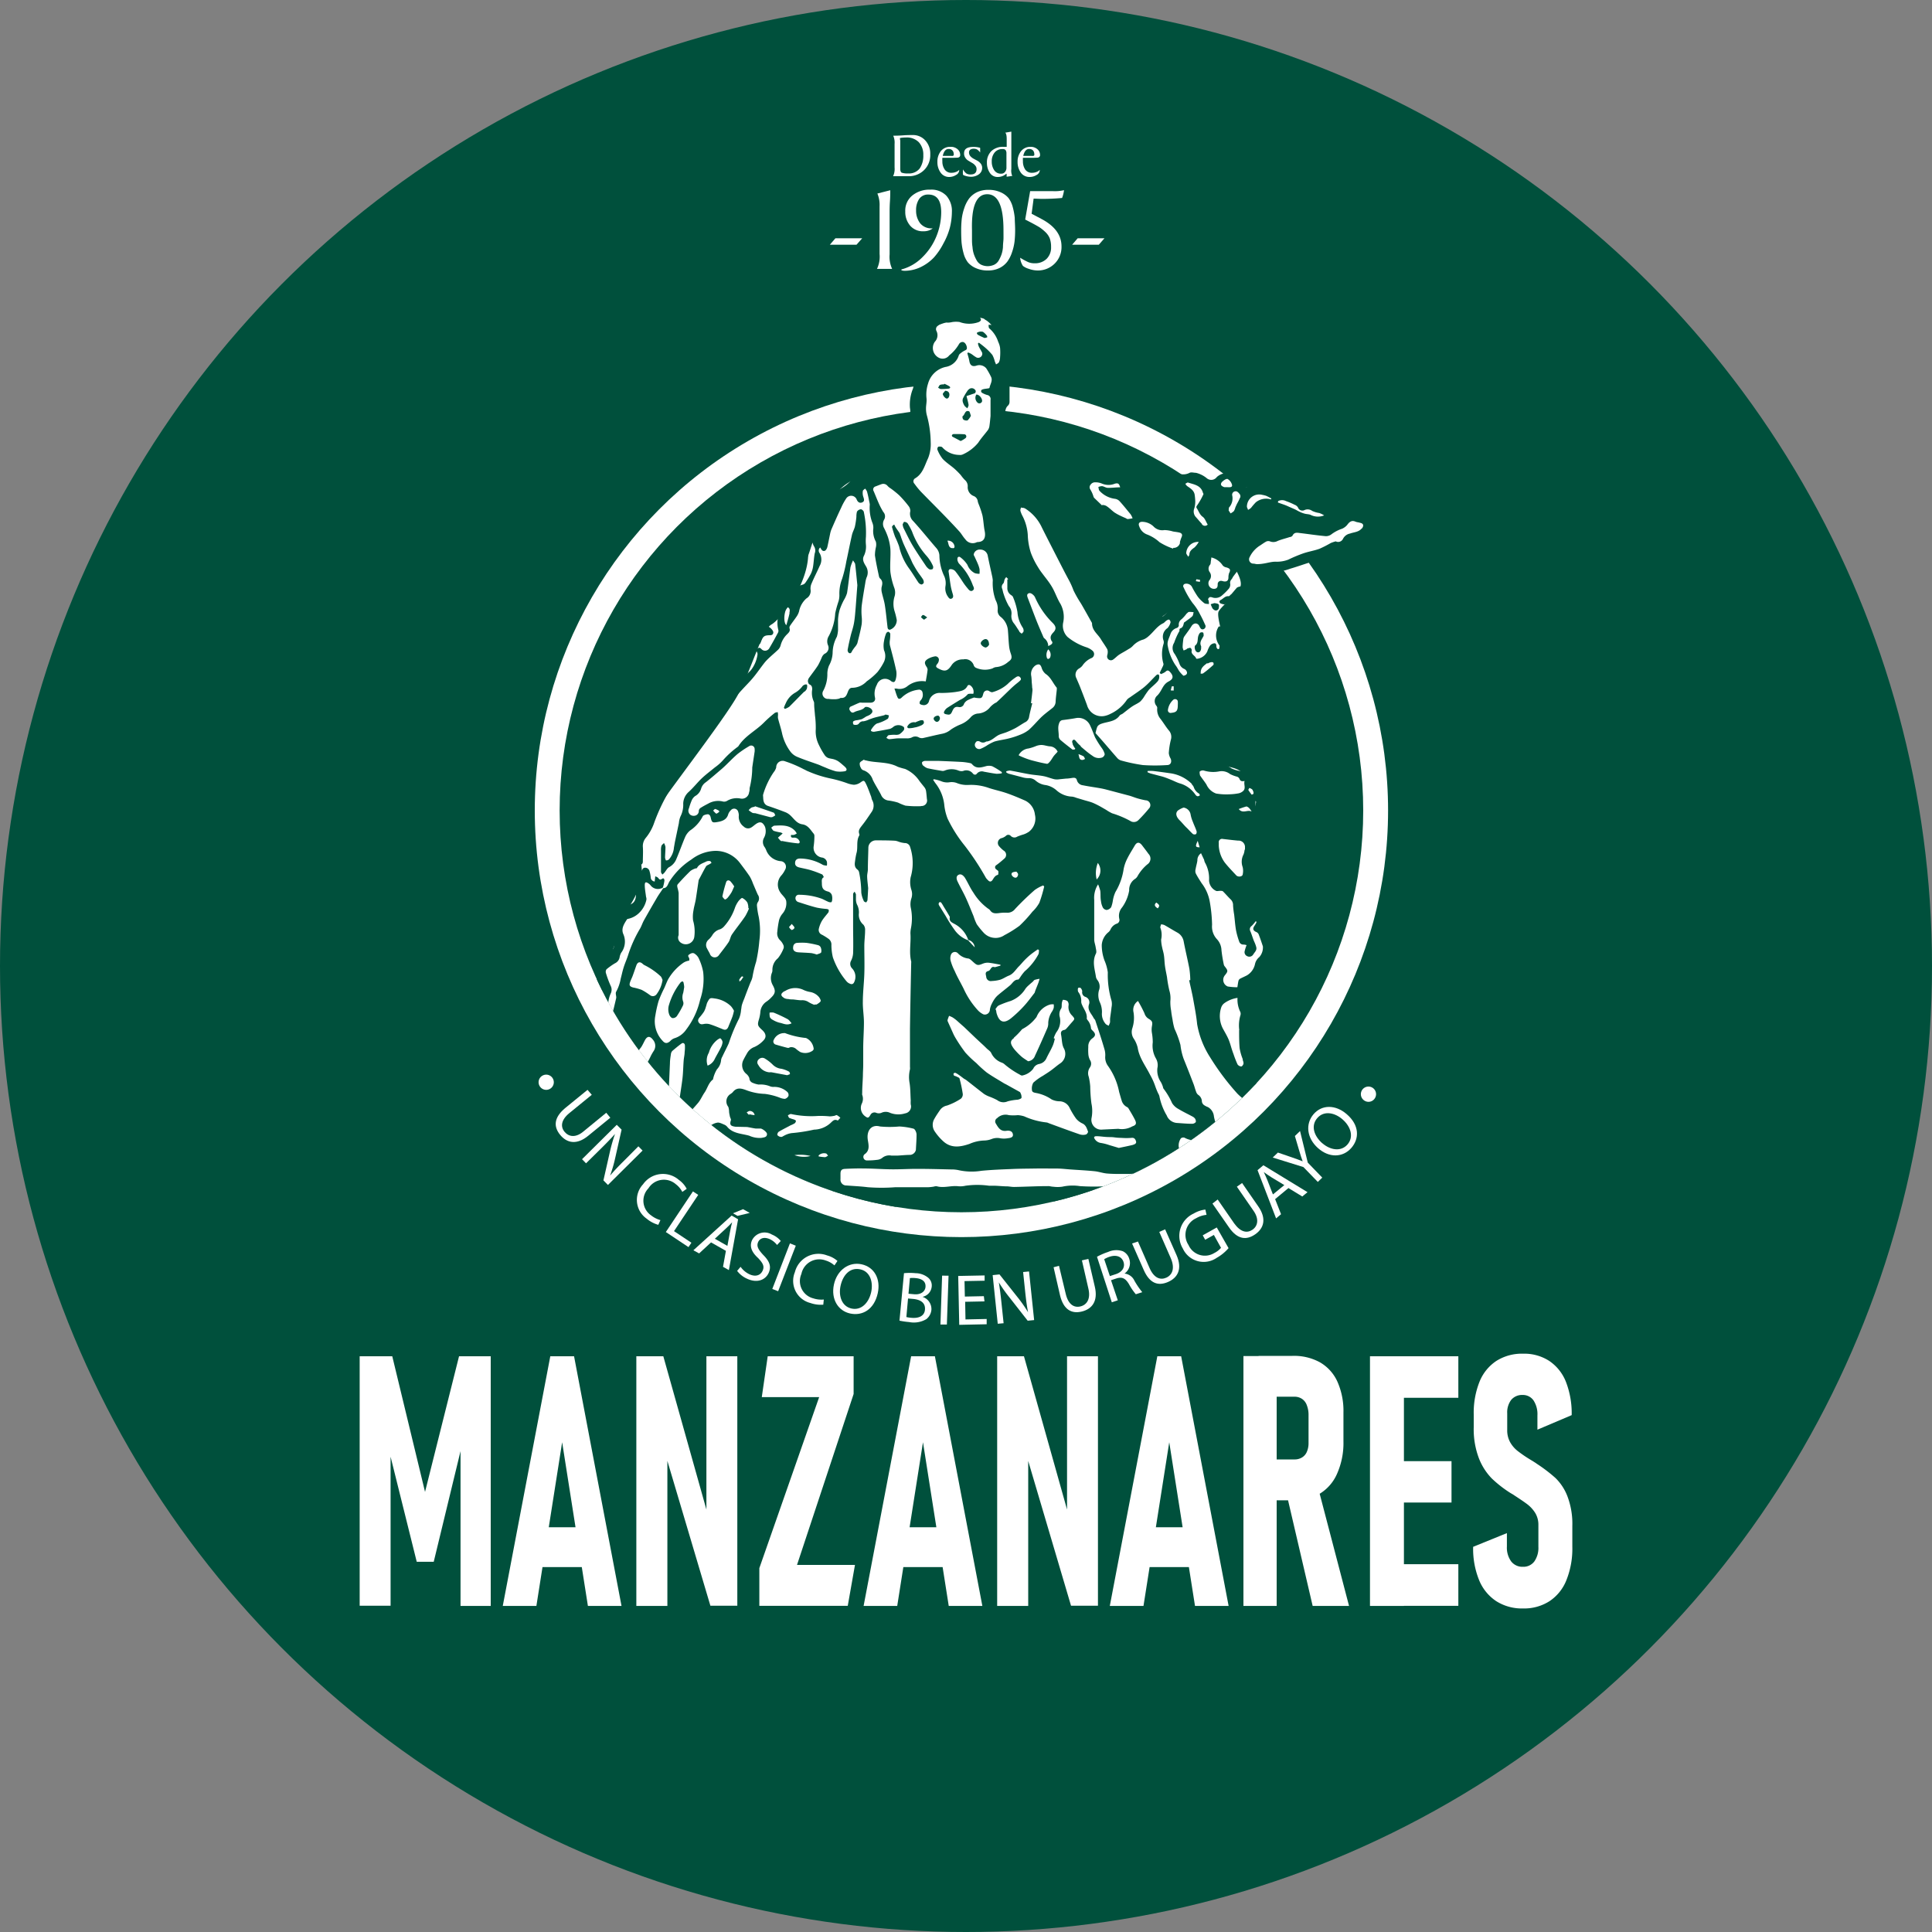 <?xml version="1.0" encoding="UTF-8"?>
<svg xmlns="http://www.w3.org/2000/svg" xmlns:xlink="http://www.w3.org/1999/xlink" viewBox="0 0 300 300">
  <rect x="0" y="0" width="300" height="300" fill="#808080" stroke="none"/>
  <defs>
    <clipPath id="a">
      <path d="M211.68,125.85a62.4,62.4,0,1,1-84.14-58.5c6.77-2.52,14.1-23.5,21.75-23.5,7.17,0,14.06,20.82,20.47,23,14,4.88,38.32-3.8,45.78,8.79C221.05,85,211.68,114.25,211.68,125.85Z" style="fill:none;clip-rule:evenodd"></path>
    </clipPath>
  </defs>
  <circle cx="150" cy="150" r="150" style="fill:#00503c"></circle>
  <path d="M71.28,210.6H76.2v38.77H71.51V222.3l.32,1.71-4.48,18.5H64.71l-4.48-18,.42-2.24v27.07h-4.8V210.6h5.06L66,231.66Z" style="fill:#fff"></path>
  <path d="M85.45,210.6h3.69l7.37,38.77H91.29l-4-25.42-4,25.42H78.07Zm-2.36,26.55H91.5v6.19H83.09Z" style="fill:#fff"></path>
  <path d="M98.81,210.6H103l7.27,25.86-.58,1V210.6h4.8v38.74h-4.18L103.08,225l.55-1.07v25.44H98.81Z" style="fill:#fff"></path>
  <path d="M132.55,216.46,123.76,243h9l-1.12,6.35H117.91V243.5l9.29-26.56h-8.91l.92-6.34h13.34Z" style="fill:#fff"></path>
  <path d="M141.48,210.6h3.69l7.37,38.77h-5.22l-4-25.42-4,25.42H134.1Zm-2.36,26.55h8.41v6.19h-8.41Z" style="fill:#fff"></path>
  <path d="M154.84,210.6H159l7.27,25.86-.58,1V210.6h4.8v38.74h-4.18L159.11,225l.55-1.07v25.44h-4.82Z" style="fill:#fff"></path>
  <path d="M179.71,210.6h3.7l7.37,38.77h-5.22l-4-25.42-4,25.42h-5.23Zm-2.35,26.55h8.41v6.19h-8.41Z" style="fill:#fff"></path>
  <path d="M193.08,210.57h5.16v38.8h-5.16Zm2.35,16.05H201a2.16,2.16,0,0,0,1.18-.31,1.86,1.86,0,0,0,.75-.88,3.35,3.35,0,0,0,.26-1.37v-4.32a4.1,4.1,0,0,0-.26-1.52,2,2,0,0,0-.75-1,2.1,2.1,0,0,0-1.18-.34h-5.57v-6.34h5.25a8.35,8.35,0,0,1,4.28,1,6.58,6.58,0,0,1,2.71,3,11.13,11.13,0,0,1,.94,4.76v4.53a11.72,11.72,0,0,1-.94,4.89A6.8,6.8,0,0,1,205,231.9a8.18,8.18,0,0,1-4.27,1.07h-5.25Zm4.3,5.15,4.82-1.23,4.93,18.83h-5.65Z" style="fill:#fff"></path>
  <path d="M212.73,210.6H218v38.77h-5.27Zm2.33,0h11.39v6.45H215.06Zm0,16.29h10.33v6.42H215.06Zm0,16h11.39v6.46H215.06Z" style="fill:#fff"></path>
  <path d="M232.34,248.63a7.12,7.12,0,0,1-2.67-3.28,12.94,12.94,0,0,1-.92-5.16l5.24-2.13v2.08a3.65,3.65,0,0,0,.66,2.31,2.2,2.2,0,0,0,1.83.84,2.1,2.1,0,0,0,1.77-.83,3.67,3.67,0,0,0,.63-2.27v-3.38a3.53,3.53,0,0,0-.48-1.86,5.12,5.12,0,0,0-1.23-1.36c-.5-.38-1.19-.84-2-1.37l-.16-.11-.16-.1-.28-.16a18.39,18.39,0,0,1-2.93-2.28,9.3,9.3,0,0,1-2-3.14,12.67,12.67,0,0,1-.8-4.8v-2a13,13,0,0,1,.9-5.08,7,7,0,0,1,2.62-3.23,7.42,7.42,0,0,1,4.15-1.12,7.15,7.15,0,0,1,4.05,1.12,7,7,0,0,1,2.6,3.26,13.51,13.51,0,0,1,.89,5.16L238.73,222v-2.22a3.89,3.89,0,0,0-.61-2.33,2,2,0,0,0-1.68-.84,2.2,2.2,0,0,0-1.78.76,3.2,3.2,0,0,0-.62,2.09v2.59a3.78,3.78,0,0,0,.45,1.89,4.58,4.58,0,0,0,1.15,1.35,20.15,20.15,0,0,0,1.92,1.32l.48.29.5.32.07.06.08.05a23.78,23.78,0,0,1,2.84,2.17,7.94,7.94,0,0,1,1.85,2.82,12,12,0,0,1,.77,4.64v3.22a13.12,13.12,0,0,1-.91,5.16,7,7,0,0,1-2.62,3.28,7.29,7.29,0,0,1-4.12,1.14A7.43,7.43,0,0,1,232.34,248.63Z" style="fill:#fff"></path>
  <circle cx="149.29" cy="125.85" r="66.25" style="fill:#fff"></circle>
  <circle cx="149.29" cy="125.85" r="62.39" style="fill:#00503c"></circle>
  <g style="clip-path:url(#a)">
    <path d="M198.43,88l9.47-3,4.6-2.72v-2.1l-5.94-.44-10.7-4.21-4.18.32L191.34,74l-1.56-.47-1.35,2-2.92-1.17-11.73.62-5.27-.62L168,75.48l3.12,3,4,4,7.15,3.64,1.81,7-11.22,8.16-5-7.68-5.37-13.37-3.58-2.55-5.6-.94s1.15-8.12,1-8.28,1.93-9.21,1.35-13.56-2.7-5.26-2.7-5.26c-.55-.75-5.08-.09-7.3.87s-1,1.63-2.14,3.64-.83,15.14-2.67,18.57S137,74,133.49,74.31s-7.81,7.31-8,12-4.3,9.89-5.71,10.67-3.11,7-5.19,10.89-12.64,17.35-14.25,20.23-.39,7.57-.64,8.44a16.87,16.87,0,0,1-2.76,5.32c-1.26,1.25-1.17,1.84-1.29,3.43a7.64,7.64,0,0,1-1.8,4.43c-1.25,1.67.33,4.77-.59,6.15s-1.26,3.13-.77,4-1,3.49-1.32,4.28.33,5.31-.59,7.74.75,2.84,1,4.48-.16,1.88.91,2.63,4.28,6,4.28,6l111.35-.44s-1.63-3-2.05-3.51-9.37-9-9.91-9.89-1.88-4-2.87-5.7-.16-11.45-.16-11.45,3.74-4.6,3.74-6-2.17-5.86-3-7,.16-7.68,0-10.8,1.43-5.11,1.14-6.08a11.32,11.32,0,0,0-1.89-3.87c-1.53-2.4-10.4-1.09-10.4-1.09v-3.45l3.72-9.51s3-4.22,3.61-4.87-1.3-5.54-.81-6.41,2.9-2.77,3.36-3.84-1.26-3.5-1.26-3.5h2.28Z" style="fill:#fff"></path>
    <path d="M119.05,117.51a5.59,5.59,0,0,1-1.37,2.15,2,2,0,0,1,.29,1.78,5.14,5.14,0,0,1-3.56,3,8.91,8.91,0,0,1-3.77.32,1.67,1.67,0,0,1-.26-.06,2.34,2.34,0,0,1-.37,1.38,1.92,1.92,0,1,1-1.45-3.11l.21,0a2.28,2.28,0,0,1,.3-1.31c1-1.82,3-2.79,4.73-3.89a8.65,8.65,0,0,0,1.14-1,5.72,5.72,0,0,0,.32-.48.08.08,0,0,1,0,0,2,2,0,1,1,3.77,1.23Z" style="fill:#fff"></path>
    <path d="M151.87,52a10,10,0,0,0,1,.48c.11,0,.28-.06.42-.09l0-.2a2.72,2.72,0,0,0-.65-.66,1.15,1.15,0,0,0-.79.06C151.65,51.63,151.63,51.83,151.87,52ZM92.38,186.11a2.58,2.58,0,0,0-1.65-.26,11.52,11.52,0,0,1-1.65.35.94.94,0,0,1-.43-.14c-.22-.07-.43-.23-.64-.22a4.11,4.11,0,0,0-1,.17.41.41,0,0,0-.19.74c.15.15.28.33.44.46a.56.56,0,0,0,.37.11,4.8,4.8,0,0,1,.71-.16c.71,0,1.43.09,2.3.15a4.85,4.85,0,0,0,1.18-.12c.25-.09.45-.42.62-.67A.47.47,0,0,0,92.38,186.11Zm-7.2-.23c-.08,0-.17,0-.23,0s-.49.23-.52.39.16.48.48.5a1.6,1.6,0,0,1,.23,0c.56.05.88-.11.89-.44S85.75,185.88,85.18,185.88ZM118,100a2.78,2.78,0,0,0,.15-.3c.31-.9.53-1.06,1.43-1.06.28,0,.49-.12.5-.44s-.66-1-.94-.91c-.1,0-.2.15-.28.24s-.38.43-.56.65a2.85,2.85,0,0,0-.31.38,4.3,4.3,0,0,1-.28.52C117.42,99.4,117.48,99.67,118,100Zm95.81-20.18a1.44,1.44,0,0,0-1.67-.44,2,2,0,0,1-.87.08,20.55,20.55,0,0,0-2.16-.27,18.38,18.38,0,0,1-3.78-.68,14.16,14.16,0,0,1-2.34-.88c-.26-.1-.51-.2-.77-.32-.67-.3-1.32-.64-2-.92a17.2,17.2,0,0,0-1.72-.55c-1.61-.45-3.21-1.16-4.88-.2h0c-.6.17-.89,0-.88-.62a1.1,1.1,0,0,0-.85-1.21,2.59,2.59,0,0,1-.38-.17,2.44,2.44,0,0,0-2.56.43,1.07,1.07,0,0,1-1.56.19,4.19,4.19,0,0,0-1.67-.84c-.33,0-.75-.14-1,0a2.14,2.14,0,0,1-1.2.23,9,9,0,0,0-1.16,0,14.32,14.32,0,0,1-3.87.27,22.4,22.4,0,0,0-2.84,0c-.11,0-.27,0-.31,0-.32.43-.63.19-1,0-.18-.08-.51-.17-.58-.09a1.34,1.34,0,0,1-1.46.3c-1.09-.24-2-1-3.18-1-.07,0-.13-.07-.21-.1a1.34,1.34,0,0,0-1.57,1,4.38,4.38,0,0,0,.32,2c.35.78.72,1.46,1.62,1.69.45.12.66,0,.56-.45A4.57,4.57,0,0,0,169.3,76a.62.62,0,0,1,.07-.77.82.82,0,0,1,.55-.33,2.58,2.58,0,0,1,1.21.2,2.61,2.61,0,0,0,2,0c.51-.12.64,0,.81.57-.65,0-1.29.1-1.93.08-.29,0-.58-.22-.88-.26a1.56,1.56,0,0,0-.58.13c.06.21.06.5.2.61a3.93,3.93,0,0,0,2.34,1.22,1.22,1.22,0,0,1,.79.41c.59.65,1.13,1.34,1.68,2a3.26,3.26,0,0,1,.31.62,6.5,6.5,0,0,1-.75.12c-.11,0-.23-.1-.34-.15s-.45-.19-.67-.3a8.18,8.18,0,0,1-1.05-.57c-.44-.32-.81-.73-1.25-1-.19-.13-.63-.22-.69-.13a1.75,1.75,0,0,0-.2.8c0,.11.1.23.16.33.27.45.78.76.78,1.38,0,.13.19.26.32.43l.2-.42a8.22,8.22,0,0,0,.93.67c.34.17.69.27.77.72,0,.09.2.18.31.24a5.11,5.11,0,0,1,1.76,1.13c.69.85,1.8,1,2.66,1.59s1.73,1,2.58,1.52a.91.91,0,0,1,.37.5c.22,1,.38,2,.6,3a1.2,1.2,0,0,0,.39.67,1.91,1.91,0,0,1,.71,1.5c0,.55-.44.76-.84,1s-.47.47-.67.76a8.15,8.15,0,0,1-1.3,1.39c-.12.11-.43,0-.65,0,0,0,0,0-.08.05-.17.42-.35.81-.94.59-.07,0-.27.17-.32.3-.13.37-.32.58-.75.51-.1,0-.25.11-.34.2-.24.23-.45.49-.68.72s-1,.14-1,.79c0,0-.1.06-.15.1-.64.43-1.31.83-1.91,1.31a.76.76,0,0,1-1.14,0,1.3,1.3,0,0,0-.31-.21c-.13-.09-.3-.16-.37-.28-.32-.58-.61-1.18-.93-1.75s-.72-1.14-1-1.74c-.56-1.07-1.08-2.15-1.63-3.23-.14-.28-.35-.53-.51-.81-.32-.55-.63-1.11-.93-1.67a3,3,0,0,1-.26-.62c-.09-.39.17-.88-.35-1.14,0,0,0-.09,0-.13-.27-.65-.52-1.31-.83-1.94s-.72-1.21-1-1.84a11,11,0,0,1-.73-1.65c-.37-1.08-.69-2.17-1-3.26,0-.11-.12-.28-.18-.28-.41,0-.49-.32-.7-.55-.52-.56-1.11-1.07-1.68-1.58a10.85,10.85,0,0,1-1.2-1c-.47-.55-.42-.58-1-.27a.47.47,0,0,1-.33,0A3.6,3.6,0,0,1,157,76c-.13-.06-.31-.16-.33-.27a8.63,8.63,0,0,0-1.3-2.5,2.12,2.12,0,0,1-.18-1,9.36,9.36,0,0,1,.11-1.29,5.28,5.28,0,0,1,.29-1.76,5.81,5.81,0,0,0,.25-3.08,3.26,3.26,0,0,1,0-.54c0-.35.13-.69.19-1,.09-.56,0-1.15.51-1.6a.82.82,0,0,0,.22-.55c0-1.53,0-3.07,0-4.61a5.07,5.07,0,0,0-.18-.79c.31-.38.24-.82-.05-1.34-.55-1-.29-2.23-.92-3.22,0-.05,0-.13,0-.18a.82.82,0,0,0-.11-.25c-.45-.51-.9-1-1.38-1.49-.12-.12-.4-.07-.61-.1,0,.2,0,.48.12.57A4.59,4.59,0,0,1,155,53.08a3.17,3.17,0,0,1,.29.92,9.24,9.24,0,0,1,0,1.49,1.81,1.81,0,0,1-.18.76c-.07.15-.29.23-.44.34-.07-.16-.14-.32-.2-.48a4.24,4.24,0,0,0-.38-1A9.27,9.27,0,0,0,153,54c-.31-.27-.64-.52-1-.79l-.15.13a3.17,3.17,0,0,0,.15.5c.15.3.34.59.49.89a.57.57,0,0,1,0,.42.64.64,0,0,1-1,.27c-.24-.13-.44-.32-.68-.47a3,3,0,0,0-.48-.22l-.12.11c.1.41.24.81.31,1.23.11.68.49.92,1.15.69a1.4,1.4,0,0,1,1.47.43,10.82,10.82,0,0,1,.75,1.33c.29.6-.14,1.14-.24,1.7,0,.1-.49.12-.76.17a1.57,1.57,0,0,0-.31.08c-.1,0-.23.14-.24.23a.34.34,0,0,0,.16.3,3.51,3.51,0,0,0,.77.33.64.64,0,0,1,.54.77c0,.63,0,1.26,0,1.89q0,.3,0,.6c-.05.49-.09,1-.16,1.47a1.56,1.56,0,0,1-.22.68c-.49.66-1.06,1.27-1.53,2a6.56,6.56,0,0,1-2.37,1.81,1,1,0,0,1-.58.09,3.59,3.59,0,0,1-2.63-1.18c-.1-.13-.42-.13-.62-.1a.51.51,0,0,0-.14.46,5.5,5.5,0,0,0,.82,1.44c.54.57,1.22,1,1.81,1.51a12.64,12.64,0,0,1,1,1,6.5,6.5,0,0,0,.62.75,1.26,1.26,0,0,1,.46,1,1.46,1.46,0,0,0,.89,1.49,1,1,0,0,1,.67.87,3.81,3.81,0,0,0,.15.44,14.2,14.2,0,0,1,.58,1.74c.16.79.18,1.6.34,2.39s.06,1.68-1.07,1.72a.46.46,0,0,0-.23.06,1.39,1.39,0,0,1-1.71-.5c-.34-.36-.57-.81-.9-1.18-.71-.79-1.45-1.56-2.19-2.33-1.27-1.31-2.57-2.6-3.84-3.91A12.29,12.29,0,0,1,142,75.12a.53.53,0,0,1,.11-.85c1.19-.71,1.47-2,2-3.11a5.9,5.9,0,0,0,.41-2.5,16.6,16.6,0,0,0-.62-4.25,4.12,4.12,0,0,1-.11-1c0-.51.13-1,.08-1.53a5.55,5.55,0,0,1,.24-2.32,3.64,3.64,0,0,1,2.71-2.58,2.55,2.55,0,0,0,2.05-1.77.72.72,0,0,1,.28-.35,3.57,3.57,0,0,1,.74-.47c.3-.13.27-.35.22-.58s-.25-.68-.63-.71a.66.66,0,0,0-.55.3,6.18,6.18,0,0,1-1.54,1.79,1.28,1.28,0,0,1-1.52.4,1.69,1.69,0,0,1-.71-2.52,1.46,1.46,0,0,0,.25-1.68.62.62,0,0,1,.23-.81,1.63,1.63,0,0,1,1.47-.48,3.25,3.25,0,0,0,.74-.09A3.94,3.94,0,0,1,149,50a4.3,4.3,0,0,0,3,0c.13-.06.32-.21.32-.32a.54.54,0,0,0-.24-.43,2.73,2.73,0,0,0-.86-.07c-.91,0-1.82.4-2.75,0a1.45,1.45,0,0,0-.69,0,6.19,6.19,0,0,0-2.95,1.14,1.9,1.9,0,0,0-.48.54,14.85,14.85,0,0,1-.94,1.66,5,5,0,0,0-.82,2.38c-.24,1.21-.29,2.46-.46,3.69a13.24,13.24,0,0,1-.37,1.77,6.55,6.55,0,0,0-.46,3,3,3,0,0,1-.3,1.95c-.23.45-.46.91-.65,1.38a2.82,2.82,0,0,0-.22.84c-.06.89-.07,1.77-.13,2.66a1.63,1.63,0,0,1-.22.64,6.28,6.28,0,0,0-.67,1.06A3.21,3.21,0,0,1,137,74a1.37,1.37,0,0,1-1.85-.56c-.13-.23-.22-.41-.53-.38s-.58-.11-.76,0a8.42,8.42,0,0,0-1.38,1.15,6,6,0,0,1-1.95,1.68c-.52.23-1,.55-1.5.83l-.68.37c0,.58-.45,1-1,1.41a3.3,3.3,0,0,0-.91,1.15c-.25.57-.2,1.27-.68,1.77a.26.26,0,0,0-.07.22,1,1,0,0,1-.32,1c-.06,0,0,.25,0,.39,0,.3.07.66-.08.88a4.91,4.91,0,0,0-.52,2.37c0,.15.19.32.29.48.14-.14.35-.25.41-.42.24-.65.44-1.32.7-2.1a2,2,0,0,0,.21.56,1.2,1.2,0,0,1,.13,1.13c-.13.68-.15,1.38-.26,2.06a4.16,4.16,0,0,1-.33,1.09,12.45,12.45,0,0,1-.82,1.35.8.8,0,0,1-.41.34,3.07,3.07,0,0,0-2.12,1.92,2.69,2.69,0,0,1-.93,1.13,2.14,2.14,0,0,0-.59.89,4.45,4.45,0,0,0-.19.91,4.32,4.32,0,0,0,0,2.2.59.59,0,0,1-.06.43c-.42.79-.85,1.58-1.31,2.35a.76.76,0,0,1-1.27.17c-.16-.14-.3-.28-.56-.08s-.22.34-.11.58a.61.61,0,0,1,.07.4,5.08,5.08,0,0,1-1,2.37c-.63.73-1.56,1.2-1.91,2.17l0,0c-.88,1.12-1.75,2.25-2.64,3.36a9.46,9.46,0,0,1-.73.68,1,1,0,0,0-.2.28c-.42.68-.81,1.37-1.25,2a13.28,13.28,0,0,1-1.11,1.48,3.62,3.62,0,0,0-.92,1.33s-.07.07-.1.1l-.94,1.13c-.39.48-.77,1-1.14,1.45-.07.09-.09.2-.15.28-.56.84-1.11,1.67-1.67,2.49-.14.21-.31.39-.45.59a5,5,0,0,1-.71,1.14,6.94,6.94,0,0,0-1.41,2.58c-.67,1.37-1.22,2.81-1.79,4.23a2.75,2.75,0,0,0-.18.94c0,.88-.07,1.76-.08,2.63a6.59,6.59,0,0,0,.09,1.09c0,.1.22.16.33.24a1,1,0,0,0,.16-.35c0-.81.06-1.62,0-2.42a2,2,0,0,1,.47-1.37,7.56,7.56,0,0,0,1.21-2.1,28.36,28.36,0,0,1,2.94-6c.85-1.24,1.75-2.44,2.64-3.66.44-.6.91-1.17,1.35-1.77.31-.42.6-.86.9-1.29s.49-.59.69-.91.45-.93.75-1.34c.91-1.25,1.86-2.48,2.78-3.72.35-.47.63-1,1-1.44s1-1.11,1.54-1.68.77-.84,1.13-1.29c.51-.65,1-1.36,1.51-2s1.4-1.34,2.09-2a1.49,1.49,0,0,0,.39-.66,3.71,3.71,0,0,1,1.05-1.78c.26-.26.47-.48.34-.88a.5.5,0,0,1,.07-.39c.34-.51.73-1,1.07-1.51a2.77,2.77,0,0,0,.34-.74,3.56,3.56,0,0,1,1.13-2,1.34,1.34,0,0,0,.66-1.32,1.92,1.92,0,0,1,.09-.86c.41-1,.89-1.9,1.31-2.86a2,2,0,0,0,0-2,.63.63,0,0,1,.09-.88c.07.12.14.24.22.35a.4.4,0,0,0,.69,0,1.16,1.16,0,0,0,.2-.42c.15-.66.28-1.33.42-2a4.14,4.14,0,0,1,.2-.71c.5-1.15,1-2.29,1.54-3.42a9.15,9.15,0,0,1,.77-1.41.92.92,0,0,1,1.64.2c.19.42.49.56.84.41s.34-.4.17-.87a1.91,1.91,0,0,1-.07-.89c0-.14.22-.25.35-.38a1.65,1.65,0,0,1,.3.46c.14.52.24,1,.35,1.57a2.36,2.36,0,0,1,.08.45,6.4,6.4,0,0,0,.42,2.87,2,2,0,0,1,.11,1,3.45,3.45,0,0,0,.41,1.88,1.88,1.88,0,0,1,0,.92,5.78,5.78,0,0,0-.14,1.22c.16,1.1.4,2.18.63,3.27a.67.67,0,0,0,.17.32c.45.4.37.86.23,1.37a2.19,2.19,0,0,0,.05.84c.14.64.36,1.27.46,1.93.18,1.14.28,2.3.42,3.45a.54.54,0,0,0,.09.26.38.38,0,0,0,.26.11,1.58,1.58,0,0,0,1.08-1.51,11.38,11.38,0,0,0-.32-1.31,3.89,3.89,0,0,1,0-2.43,2.13,2.13,0,0,0-.07-1.27,11.32,11.32,0,0,1-.6-2.46c-.09-1.17.06-2.36,0-3.54a8.34,8.34,0,0,0-.39-1.9,10.29,10.29,0,0,0-.59-1.37,1.34,1.34,0,0,1,0-1.3,1,1,0,0,0-.12-1.2,10.91,10.91,0,0,1-.69-1.31c-.28-.63-.53-1.27-.8-1.91a.49.49,0,0,1,.29-.75c.29-.11.58-.23.87-.33a.85.85,0,0,1,1,.26,2.18,2.18,0,0,0,.47.38,15.18,15.18,0,0,1,1.33,1.07,16.74,16.74,0,0,1,1.46,1.68,1.2,1.2,0,0,1,.26.8,1.56,1.56,0,0,0,.42,1.49c1.25,1.36,2.4,2.82,3.62,4.22a1.92,1.92,0,0,1,.48,1.12,7.81,7.81,0,0,0,.78,3.31,2.77,2.77,0,0,1,.17,1.44,2.23,2.23,0,0,0,.27,1.52c.18.26.35.63.7.45s.19-.57.1-.88-.2-.71-.26-1.07c-.12-.71-.21-1.43-.32-2.15-.06-.32.09-.51.39-.46a1,1,0,0,1,.63.31c.4.5.74,1,1.1,1.56s.59.83.92,1.23c.17.21.43.42.72.19s.12-.5,0-.76a9.19,9.19,0,0,0-2.1-3.34,1.15,1.15,0,0,1-.24-.4.81.81,0,0,1-.06-.41c0-.28.25-.4.46-.22a4.47,4.47,0,0,1,1.09,1.17A2.4,2.4,0,0,0,151.37,89a2.43,2.43,0,0,0,.73.1,4.53,4.53,0,0,0,0-.74,4.44,4.44,0,0,0-.29-.87c-.14-.34-.3-.66-.45-1-.06-.14-.18-.28-.16-.41a.93.93,0,0,1,1-.74,1.16,1.16,0,0,1,1.16.87c.22,1.12.48,2.24.72,3.36a4.68,4.68,0,0,1,.08.54,7.57,7.57,0,0,0,.45,3.1,2.65,2.65,0,0,1,.31,1.48,1.21,1.21,0,0,0,.47,1.1,3,3,0,0,1,1.11,2c.08.85.1,1.7.19,2.54a5.23,5.23,0,0,0,.27,1.17c.21.62.15.9-.4,1.27a3.22,3.22,0,0,1-1.93.82,1.35,1.35,0,0,0-.51.2,3.47,3.47,0,0,1-2.61-.11.66.66,0,0,1-.31-.38,1.39,1.39,0,0,0-1.63-.91,2.07,2.07,0,0,0-1.77.84c-.64,1-1.09,1.12-2.12.56-.4-.21-.4-.39-.11-.73a1,1,0,0,0,.22-.68.54.54,0,0,0-.66-.45,3.19,3.19,0,0,0-1.09.41c-.51.34-.52.63-.2,1.15a.93.93,0,0,1,.2.5c-.07.6-.18,1.2-.29,1.82a3.67,3.67,0,0,0-2.8.7,1.93,1.93,0,0,1-1.74.41c-.05,0-.14,0-.32,0,.18.5.3,1,.51,1.42.14.27.4.18.59,0a4.47,4.47,0,0,1,2.61-1.24.54.54,0,0,1,.66.5,1.24,1.24,0,0,1-.31,1.16.55.55,0,0,0-.14.49c.05.12.29.2.45.22a.82.82,0,0,0,1-.62,1.69,1.69,0,0,1,1.79-1.25,16.38,16.38,0,0,0,2.33-.15c.67-.12,1.43-.15,1.83-.91.13-.26.39-.21.59,0a1.21,1.21,0,0,1,.34,1.19c-.35,0-.78-.05-.9.11a3.52,3.52,0,0,1-1.19.85c-.67.41-1.34.82-2,1.25a1.49,1.49,0,0,0-.41.49c-.13.23-.08.4.23.47.6.14.76.09,1-.47s.49-.74,1-.64a.71.71,0,0,0,.83-.51,1.39,1.39,0,0,1,.55-.55,7.56,7.56,0,0,1,1-.42,4.34,4.34,0,0,0,.87.1c.49,0,.47-.49.61-.82a.59.59,0,0,1,.91-.25c.14.09.37.19.5.13a5.83,5.83,0,0,0,2.34-1.27,8.48,8.48,0,0,1,1.21-1c.23-.17.51-.3.74,0s0,.46-.19.63-.36.29-.54.44-.57.49-.83.75c-.7.67-1.39,1.36-2.09,2-.1.09-.25.13-.36.21a3.61,3.61,0,0,0-.66.56,2.59,2.59,0,0,1-1.81,1,1.7,1.7,0,0,0-1.25.62,4.16,4.16,0,0,1-1.62,1.11,7.84,7.84,0,0,0-1.43.77,3,3,0,0,1-1.36.65c-1,.2-2,.45-2.94.66a1,1,0,0,1-.62-.07,1.12,1.12,0,0,0-1.18,0,1.74,1.74,0,0,1-.76.12c-.43,0-.86,0-1.28,0s-1,.11-1.43.13c-.15,0-.3-.13-.45-.2.12-.15.22-.39.37-.42a5.49,5.49,0,0,1,1-.06,1.37,1.37,0,0,0,.65-.08,2.74,2.74,0,0,0,.7-.66.51.51,0,0,0,0-.46,1.34,1.34,0,0,0-1.55-.1,2,2,0,0,1-.58.37c-.83.18-1.67.32-2.5.46-.24,0-.6-.08-.44-.33.26-.41.65-.94,1.06-1a6.2,6.2,0,0,0,1.5-.68c.12-.06.14-.35.2-.53a3,3,0,0,0-.52-.13c-.08,0-.16.09-.25.11-.49.13-1,.23-1.47.36-.28.08-.56.19-.84.28a3.23,3.23,0,0,1-.86.29.78.78,0,0,0-.68.29.61.61,0,0,1-.28.23,1.08,1.08,0,0,1-.59,0,.53.53,0,0,1-.07-.49,1.08,1.08,0,0,1,.53-.19,5.29,5.29,0,0,0,.81-.17,7.06,7.06,0,0,0,.69-.42,3.83,3.83,0,0,0,.58-.27c.23-.19.52-.4.3-.77s-.94-.56-1.11-.37c-.45.5-1.11.45-1.63.74-.33.18-.52,0-.67-.25a.41.41,0,0,1,.23-.66c.42-.19.84-.39,1.27-.56a.83.83,0,0,1,.32,0c.46,0,.92,0,1.38,0s.8-.3.69-.78a2.83,2.83,0,0,1,.29-2,1.34,1.34,0,0,1,2-.71c.07,0,.13.1.19.14.39.25.61.2.73-.25a3.1,3.1,0,0,0,.1-1.28c-.28-1.36-.65-2.7-1-4.06a2.45,2.45,0,0,1,0-.76,6.19,6.19,0,0,0,.06-1,.45.45,0,0,0-.32-.31.48.48,0,0,0-.34.3,5.38,5.38,0,0,0-.31,1.16,3.55,3.55,0,0,0,0,1.41,2.15,2.15,0,0,1,0,1.79,9.24,9.24,0,0,1-1,1.58,10.74,10.74,0,0,1-1.69,1.46,3.14,3.14,0,0,1-2.25,1c-.37,0-.53.27-.65.57-.2.51-.35,1.07-1.1,1-.1,0-.22.11-.34.13a3,3,0,0,1-.59.08c-.33,0-.65,0-1-.06a.83.83,0,0,1-.82-1.25,5.42,5.42,0,0,0,.64-2.71,3.46,3.46,0,0,1,.26-1.21,4.44,4.44,0,0,0,.56-1.95,5.36,5.36,0,0,1,.66-2.53,4.61,4.61,0,0,0,.18-1c0-.56,0-1.11,0-1.66a7.56,7.56,0,0,1,.25-1.51,10.57,10.57,0,0,1,.65-1.51,4.57,4.57,0,0,0,.5-1.11c.21-1.33.34-2.67.53-4a6.36,6.36,0,0,1,.4-1.07c.16.28.31.43.33.59.13,1.09.23,2.18.34,3.27,0,0,0,0,0,0-.09,1.15-.17,2.31-.26,3.46-.07.8-.12,1.61-.26,2.4s-.36,1.34-.52,2-.34,1.45-.47,2.19a.56.56,0,0,0,.2.47c.22.12.38,0,.48-.28a6.08,6.08,0,0,1,.47-.66,2,2,0,0,0,.36-.58c.25-1,.5-1.95.67-2.94a5.59,5.59,0,0,0,0-1.22,9.63,9.63,0,0,1,0-1.61c.15-1.19.36-2.38.56-3.57a3.91,3.91,0,0,1,.2-.85,1.81,1.81,0,0,0-.06-1.69c-.3-.51-.69-1.06-.34-1.7a3.26,3.26,0,0,0,.3-1.71,7,7,0,0,1,0-1.21,15.42,15.42,0,0,0-.32-3.84c0-.18-.3-.45-.46-.45a.81.81,0,0,0-.61.37,3,3,0,0,0-.09.81,12.63,12.63,0,0,1-.23,1.5c-.11.44-.36.86-.46,1.31-.31,1.36-.57,2.73-.87,4.09a20.05,20.05,0,0,1-.65,2.7,6.31,6.31,0,0,0-.43,2.5,3.4,3.4,0,0,1-.13,1,15.91,15.91,0,0,0-.52,1.88,8.36,8.36,0,0,1-1,3.53,1.55,1.55,0,0,0-.13,1.39,1,1,0,0,1-.52,1.36,1.29,1.29,0,0,0-.41.51,13,13,0,0,1-.59,1.25c-.41.65-.9,1.26-1.35,1.89a1.08,1.08,0,0,0-.24.55c0,.19.1.49.24.55.38.17.42.42.43.78a3.18,3.18,0,0,0,.23,1.85.73.73,0,0,1,.07.36c0,.61.09,1.21.13,1.82a14.49,14.49,0,0,1,.12,2.18,4.69,4.69,0,0,0,.49,2.42,12.06,12.06,0,0,0,.86,1.52,1.26,1.26,0,0,0,.54.48c.29.12.63.13.94.23a2.55,2.55,0,0,1,.69.32,7.81,7.81,0,0,1,.71.58,3.28,3.28,0,0,1,.43.4c.25.3.1.53-.22.56a4.17,4.17,0,0,1-1.32,0,12,12,0,0,1-1.65-.6c-.35-.13-.69-.29-1-.42-1.13-.41-2.28-.77-3.38-1.24a2.56,2.56,0,0,1-1.11-.92,7.43,7.43,0,0,1-1.19-2.62c-.17-.81-.44-1.61-.65-2.42a2.09,2.09,0,0,1,0-.5c0-.16,0-.32-.06-.48-.15.05-.34.05-.45.14a18.63,18.63,0,0,0-1.63,1.44c-1.26,1.3-3,2.11-4,3.7-.06.1-.19.16-.28.24a13.81,13.81,0,0,0-2.16,2,7.37,7.37,0,0,1-1.22,1.07c-.69.57-1.41,1.1-2.06,1.72s-1.29,1.44-2,2.08a2.5,2.5,0,0,0-.86,1.83,4,4,0,0,1-.43,2,3.35,3.35,0,0,0-.24,1l-.57,2.72c-.08.36-.13.73-.2,1.09a3.17,3.17,0,0,1-.78,1.85.59.59,0,0,1-.44.15c-.07,0-.11-.25-.16-.38s0,0,0,0c0-.57.07-1.15.06-1.72a1.81,1.81,0,0,0-.23-.59c-.13.14-.32.26-.39.43a2.19,2.19,0,0,0-.07.73c0,.34,0,.68,0,1,0,.77,0,1.55,0,2.32,0,.14.14.28.21.42.1-.1.22-.18.31-.29.26-.3.45-.73.78-.89a2.45,2.45,0,0,0,1.1-1.28c.48-1.12.88-2.28,1.36-3.4a2.75,2.75,0,0,1,.77-1,5.8,5.8,0,0,0,1.95-2.19c.08-.19.48-.29.74-.32s.44.21.5.51c.17.77.27.82,1,.7s1.48-.33,1.72-1.22a1.57,1.57,0,0,1,.41-.62.65.65,0,0,1,1.14.26,1.52,1.52,0,0,1,.09.59,1.88,1.88,0,0,0,.78,1.7.94.94,0,0,0,1.2.1c.2-.12.37-.28.56-.42.72-.55,1.14-.45,1.53.34a2.14,2.14,0,0,1-.17,1.74,1.33,1.33,0,0,0,.14,1.46,2.74,2.74,0,0,1,.21.42,2.66,2.66,0,0,0,2.23,1.72.87.87,0,0,1,.71,1.33,3.92,3.92,0,0,1-.52.82,2.12,2.12,0,0,0-.21,2.72c.17.27.42.49.61.75a1.33,1.33,0,0,1,.29.55,2.5,2.5,0,0,1-.59,2,2.65,2.65,0,0,0-.52,1,15.46,15.46,0,0,0-.27,1.79,1.49,1.49,0,0,0,.46,1.35,2.17,2.17,0,0,1,.43.61.8.8,0,0,1,.1.57,5.79,5.79,0,0,1-.9,1.59,2.3,2.3,0,0,0-.85,1.86,1.08,1.08,0,0,1-.1.45,2.22,2.22,0,0,0,.15,1.86c.44.82.47,1.24-.23,1.92a4,4,0,0,1-.7.61,2.15,2.15,0,0,0-1,1.72,5.69,5.69,0,0,1-.19,1c-.29.93-.24,1.06.49,1.73.54.49.73,1.07.18,1.62a4.33,4.33,0,0,1-1.38,1,2.15,2.15,0,0,0-1.14.95c-.2.35-.4.7-.58,1.06a1.75,1.75,0,0,0,.42,2.15,1.5,1.5,0,0,1,.5.69.79.79,0,0,0,.54.73,3.69,3.69,0,0,0,.9.26,3.92,3.92,0,0,1,1.82.29,1.41,1.41,0,0,0,.59.07,3,3,0,0,1,2.07.81.67.67,0,0,1,.15.6.87.87,0,0,1-.55.45,2.39,2.39,0,0,1-.84-.2,9.94,9.94,0,0,0-2.27-.57,9,9,0,0,1-3-.62c-.78-.28-1.43-.38-2,.37a2.23,2.23,0,0,1-.33.26,1.35,1.35,0,0,0-.35,2,2.56,2.56,0,0,1,.12.69c0,.25.07.51.12.77s.22.46.16.63c-.27.81.1.9.71,1L116,175c.45.07.9.18,1.35.24.24,0,.5,0,.75,0s1,.54,1,.85c0,.51-.46.52-.86.6a3.86,3.86,0,0,1-1.9-.34c-1.16-.33-2.47-.31-3.37-1.32a1.28,1.28,0,0,0-.42-.36c-.39-.15-.84-.42-1.19-.34a2.28,2.28,0,0,0-1.86,2c0,.32,0,.65-.12,1a3.69,3.69,0,0,1-.33,1.1,1.12,1.12,0,0,1-1.68.29c-.77-.5-.88-.49-1.58.11a2.37,2.37,0,0,1-.39.32,1.24,1.24,0,0,0-.6.93,8,8,0,0,1-.58,1.66c-.33.63-.9.61-1.33,0a1.25,1.25,0,0,0-.6-.45c-1.39-.26-1.62-.13-2.22,1.14,0,0,0,.11-.06.13l-.54.36c-.1-.18-.22-.34-.3-.52s-.11-.6-.28-.7a1.9,1.9,0,0,0-2.55.06c-.44.43-.69.36-.88-.22a2,2,0,0,1-.07-.41,2.59,2.59,0,0,0-2.42-2.56.69.69,0,0,1-.53-1.14,2.72,2.72,0,0,0,.32-.46,2.37,2.37,0,0,0,.27-1.09c-.24-1.08-.18-2.35-1.54-2.84a.71.71,0,0,1-.31-.33.62.62,0,0,1,0-.44,8.88,8.88,0,0,1,.44-.87c.28-.58.57-1.16.81-1.76.07-.17,0-.42-.07-.63a2.52,2.52,0,0,1,0-.9,1,1,0,0,0-.31-1.07,1.77,1.77,0,0,1-.2-2.38,7,7,0,0,0,.69-1c.37-.83.67-1.69,1-2.54a1,1,0,0,0-.22-1.14c-.14-.13-.28-.26-.4-.39a1.37,1.37,0,0,1-.16-1.79,3,3,0,0,1,.85-.78,1.64,1.64,0,0,0,.86-1.48,4.26,4.26,0,0,1,.35-1.24,1.34,1.34,0,0,0,0-1.23,16.31,16.31,0,0,1-.74-2,.67.67,0,0,1,.1-.56,10,10,0,0,1,1.31-.93,1.28,1.28,0,0,0,.71-.86,2.32,2.32,0,0,1,.26-.78,2.88,2.88,0,0,0,.33-2.89c-.37-.86.11-1.56.54-2.25a.26.26,0,0,1,.19-.12,3.47,3.47,0,0,0,1.8-1,4,4,0,0,0,1.06-2c0-.11,0-.26-.06-.4-.07-.6-.19-1.19-.2-1.79s.21-.56.61-.29a1.6,1.6,0,0,1,.27.25,1.43,1.43,0,0,0,1.71.48c.09,0,.22-.1.24-.17a6.21,6.21,0,0,0,.22-1c0-.25-.09-.49-.38-.29s-.39.1-.56-.11-.29-.18-.48-.3l-.09.82a.67.67,0,0,1-.62-.68,4.85,4.85,0,0,0-.19-.95.69.69,0,0,0-.8-.5c-.19,0-.33.33-.47.53s-.4.64-.59,1a1.23,1.23,0,0,0-.25.48,19,19,0,0,0,0,2c.06,1-.32,1.69-1.32,1.78-.73.06-1.15.17-1.27.95a2.45,2.45,0,0,1-.4.85c-.39.66-.2,1.57-1,2.06,0,0,0,.11,0,.17a2.87,2.87,0,0,0,.31,1.7c.43.73.34,1-.32,1.53a4.68,4.68,0,0,0-1.2,1.19,3.29,3.29,0,0,0-.64,2.05.65.65,0,0,1,0,.27,3.15,3.15,0,0,0,.16,2.74,1.32,1.32,0,0,1-.2,1.6,5.79,5.79,0,0,0-1,1.35,10,10,0,0,0-.49,2,2.18,2.18,0,0,0,.35,1.69,1.35,1.35,0,0,1,.18,1A9.72,9.72,0,0,1,90.5,164a3,3,0,0,0-.62,1.88c0,.25-.18.5-.23.76s-.2.71-.07,1a4.76,4.76,0,0,0,.88,1,1.07,1.07,0,0,1,.29,1.31c-.24.49-.48,1-.76,1.44-.09.15-.29.23-.37.29a14.69,14.69,0,0,1,0,1.88,1.78,1.78,0,0,0,1,1.94c.87.51.71.86.17,1.56a3.1,3.1,0,0,1-.58.4,14,14,0,0,0,.33,1.72,3.4,3.4,0,0,0,.7,1.33,4.38,4.38,0,0,0,1.26.83c1,.5,1.08.66,1,1.72a1.22,1.22,0,0,0,.49,1.23,1.85,1.85,0,0,1,.51.6,1.92,1.92,0,0,1,.12.56,5.72,5.72,0,0,1-.81.14c-.12,0-.23-.15-.36-.21-.37-.15-.54.1-.67.38s0,.48.33.52.87.12,1.31.17l.41,0,2,.12c.86,0,1.74,0,2.6.08a9.63,9.63,0,0,0,3.55.09c.14,0,.3,0,.46,0a26.72,26.72,0,0,0,2.83,0,2.35,2.35,0,0,1,1.37.25,8,8,0,0,1,.78.51c.59.4.6.47.12,1-.27.28-.52.58-.34,1a1,1,0,0,0,.94.49l1.39.08c.48,0,1,.08,1.44.07a1,1,0,0,0,.87-.67c.15-.4-.1-.68-.38-.93a1.35,1.35,0,0,0-.32-.15l.13-.19a2.27,2.27,0,0,1,.65.08,4.79,4.79,0,0,0,2.57.14,24.8,24.8,0,0,1,4.13-.62,3.06,3.06,0,0,0,2-.68,3,3,0,0,1,1-.47,9.52,9.52,0,0,1,3.87-.07,11.6,11.6,0,0,0,1.92.3,1.19,1.19,0,0,1,1.24.76,1.4,1.4,0,0,0,1,.94,6.09,6.09,0,0,0,1-.05l5.77,0,.61,0c.76,0,1.1-.32,1.12-1.09s.07-.9.87-.67a.79.79,0,0,0,.22.05c1.39,0,2.79,0,4.18.07a3.54,3.54,0,0,1,2,.48c.11.08.37,0,.56-.09s.15-.11.24-.13a11.25,11.25,0,0,1,3.17-.21,4.58,4.58,0,0,0,.64,0l1.66-.08,1.38-.11a13.55,13.55,0,0,1,3.08-.26c1.12.15,2.22.19,3.33.27a6.22,6.22,0,0,0,1.43-.09,4.35,4.35,0,0,1,2.6.06,1.14,1.14,0,0,0,.45.1c.9,0,1.79.08,2.69.08a19,19,0,0,0,4.38-.35,37.53,37.53,0,0,1,3.83-.53c1.12-.13,2.25-.28,3.38-.3a18.85,18.85,0,0,1,2.22.25c.89.08,1.79.13,2.69.18.32,0,.54.1.52.53l.56-.17a2.85,2.85,0,0,1,.63-.14c.87,0,1.74,0,2.6-.06.3,0,.58-.1.78.23.05.08.26.06.39.09l-.06-.14c.09-.11.15-.26.26-.33a.91.91,0,0,1,.41-.07l6.57,0a1.31,1.31,0,0,1,.62.14c.46.23.52.18,1,0a5.12,5.12,0,0,1,1.31-.2c.37,0,.74,0,1.11,0s.9-.15,1.35-.18a4.28,4.28,0,0,1,.87.09c.46.06,1-.2,1.34.35,0,0,.12,0,.18,0h1.06c.19-.46.3-.54.8-.55a3.08,3.08,0,0,1,.61,0,1.84,1.84,0,0,0,1.91-2.33c0-.09-.16-.15-.24-.22s-.15.13-.18.22-.06.3-.1.45c-.28,1-.77,1.15-1.63.68a1.06,1.06,0,0,0-.48-.14c-.45,0-.9,0-1.34,0l-6.09,0c-1.16,0-2.32,0-3.47,0a2.82,2.82,0,0,1-.95-.19,3.18,3.18,0,0,0-2.44,0,1.93,1.93,0,0,1-.83,0c-.32,0-.63-.08-.95-.1s-.57,0-.86,0a6.43,6.43,0,0,0-3.26,0,1.52,1.52,0,0,1-.64.07c-.81-.1-1.62-.23-2.44-.32a3.38,3.38,0,0,0-1.1,0,4.13,4.13,0,0,1-2.6,0,2.6,2.6,0,0,0-1-.06,12.9,12.9,0,0,1-2.32.08c-1.36-.19-2.64.27-4,.29a33.38,33.38,0,0,1-4.36,0,7.47,7.47,0,0,0-2.75.09,5.17,5.17,0,0,1-1.41,0c-.25,0-.49-.09-.73-.09-1.78,0-3.56.1-5.34.13-.34,0-.68-.07-1-.09-.67,0-1.33-.08-2-.1-.29,0-.58,0-.87,0a13.27,13.27,0,0,0-3.67,0,3.47,3.47,0,0,1-1.11.08c-1.12-.14-2.24.32-3.36,0a1.24,1.24,0,0,0-.46.06,7.8,7.8,0,0,1-.83.09c-1.71,0-3.41,0-5.12,0a28.07,28.07,0,0,1-4.3,0c-1.09-.14-2.19-.18-3.29-.27a.9.9,0,0,1-.94-1c0-.27,0-.53,0-.79,0-.54.16-.76.7-.79,1-.05,1.93-.08,2.89-.06,1.39,0,2.79.11,4.19.13s2.72-.07,4.08-.07c1.77,0,3.55.05,5.32.09a5.12,5.12,0,0,1,1.24.13,9.42,9.42,0,0,0,3.47.08c1.53-.15,3.06-.21,4.59-.27,1.2-.06,2.39-.06,3.58-.08s2.36,0,3.53,0c.7,0,1.39.09,2.09.14,1.26.09,2.53.15,3.8.28.67.07,1.33.32,2,.36,1,.08,2.11.06,3.16.06a5.29,5.29,0,0,0,1.06-.09,6,6,0,0,1,2.59-.09,1,1,0,0,0,.75-.15,2.86,2.86,0,0,1,2-.42c2,.09,3.94.15,5.91.25,1.17.05,2.35.14,3.52.23.75.06,1.51.48,2.23-.09a.56.56,0,0,1,.32,0,7.59,7.59,0,0,1,2.88.44,1.74,1.74,0,0,0,.5.12c.84.1,1.69.19,2.53.31a3.42,3.42,0,0,0,2.43-.34,1.22,1.22,0,0,1,.63-.15c1.45,0,2.91,0,4.37,0a1.11,1.11,0,0,0,.91-.33c.15-.15.41-.18.59-.31s.41-.26.46-.44a1.58,1.58,0,0,0-1.34-2,6.33,6.33,0,0,1-1.9-.77l-1.72-.77a1.57,1.57,0,0,1-.5-.31c-.71-.77-1.41-1.55-2.08-2.35a3.67,3.67,0,0,1-.58-1c-.2-.52-.3-1.08-.91-1.32-.1,0-.15-.22-.2-.35a3.81,3.81,0,0,1-.19-.57c-.09-.31-.27-.29-.54-.21a.68.68,0,0,1-.56,0c-.71-.6-1.39-1.25-2.08-1.88a5.66,5.66,0,0,1-1.3-1.94,12,12,0,0,1-.47-1.31,2.85,2.85,0,0,1-.23-.89c0-.72,0-1.45,0-2.18,0-1.22,0-2.44,0-3.67v-.09c-.06-.93-.14-1.86-.18-2.79a11.41,11.41,0,0,0,0-2.19,1.61,1.61,0,0,1,.65-1.76c.12-.1.23-.21.34-.32l2-2a1.45,1.45,0,0,0,.18-.32,3.76,3.76,0,0,1,.32-.46,1.34,1.34,0,0,0-.09-1.95.31.31,0,0,1,0-.28c.44-.4.34-.84.13-1.31s-.34-.73-.5-1.1c-.5-1.13-1-2.27-1.48-3.4-.15-.35-.34-.62-.77-.64-.09,0-.23-.19-.25-.31-.14-1-.29-2.09-.37-3.14-.1-1.24-.12-2.48-.21-3.71a5.24,5.24,0,0,1,.09-2,2.28,2.28,0,0,0,.1-.82,1.89,1.89,0,0,1,.68-1.6,1.56,1.56,0,0,0,.41-.55c.2-.53.33-1.09.52-1.62a7.21,7.21,0,0,1,.36-.74,2.22,2.22,0,0,0,.18-.49c.1-.43-.2-.72-.42-1a1.89,1.89,0,0,0-.5-.38,2.81,2.81,0,0,0-.18.56c-.06.32-.09.65-.13,1l-.16,0v-1.93a1.32,1.32,0,0,0,.36.23c.11,0,.35-.08.36-.15.13-.8.43-1.64-.47-2.22-.11-.08-.16-.23-.25-.33-.55-.65-1.08-1.31-1.65-1.94a1.52,1.52,0,0,0-.63-.22,5.07,5.07,0,0,1-1.4-.4,5.35,5.35,0,0,0-1.29-.64c-.21-.08-.38-.27-.59-.35a.73.73,0,0,0-.56,0,.76.76,0,0,1-.82.08,1.51,1.51,0,0,0-.64-.07c-.41,0-.82.13-1.24.18a3.76,3.76,0,0,1-2.49-.29c-.43-.25-.5-.46-.14-.78a1.3,1.3,0,0,0,.48-1,6.34,6.34,0,0,1,.06-1.07,2.89,2.89,0,0,1,.38-1.16,8.77,8.77,0,0,1,1.6-1.62,5.18,5.18,0,0,0,1.77-2.59,4.62,4.62,0,0,0-.53-3.87c-.28-.54-.26-.65.27-1s.73-.55,1.1-.82l.62-.47a5.76,5.76,0,0,0,1-.92c.36-.49.11-1-.3-1.38.19-.18.38-.35.55-.53a1.52,1.52,0,0,0,.34-1.48,6.65,6.65,0,0,0-1.16-2.12.54.54,0,0,0-.34-.18c-.06,0-.17.12-.2.2a2.53,2.53,0,0,0,.2,2.74c.07.08,0,.32,0,.46s-.23.15-.26.12a.63.63,0,0,1-.2-.33c0-.24,0-.57-.32-.56a1,1,0,0,0-.65.34,3.55,3.55,0,0,0-.44.92,2,2,0,0,1-1.54,1.14c-.06,0-.17,0-.18,0-.12-.5-.87-.65-.7-1.31a.47.47,0,0,0-.22-.39c-.12,0-.3.06-.45.11s-.06.08-.1.1-.32.14-.48.21a1.71,1.71,0,0,1-.16-.5c0-.44.06-.87.11-1.3a1,1,0,0,1,.15-.38c.37-.53.75-1,1.11-1.59s1-.57,1.26.06c.14.28.29.52.63.39a.47.47,0,0,0,.22-.7c-.24-.55-.5-1.1-.79-1.62a8.34,8.34,0,0,0-1.15-1.74,13.68,13.68,0,0,1-1.38-2.4.36.36,0,0,1,.2-.57,1,1,0,0,1,1.05.4,14.77,14.77,0,0,0,.94,1.59,5.22,5.22,0,0,0,1,1c.18.14.48.11.73.15,0-.2,0-.4-.07-.6s-.09-.14-.07-.17.16-.28.28-.31a.92.92,0,0,1,.45.07,1.53,1.53,0,0,0,1.5-.38,8.92,8.92,0,0,0,1-1,1,1,0,0,0,.22-.72.81.81,0,0,1,.24-.78,3.3,3.3,0,0,0,.18-.32c.23-.31.45-.62.71-.91a.42.42,0,0,1,.68,0c.11.11.33.23.45.19.57-.18,1,.14,1.51.31a.83.83,0,0,0,1-.27,1,1,0,0,1,1.12-.31,5.43,5.43,0,0,0,1.7.16,9.22,9.22,0,0,0,1.75-.46c1-.29,1.91-.62,2.87-.92.37-.11.77-.13,1.13-.27.83-.32,1.65-.7,2.47-1,0,0,.11,0,.13,0,.5.5.76.12,1.09-.24.14-.16.45-.17.68-.26.79-.33,1.41-1,2.22-1.3a6.15,6.15,0,0,0,2.84-2.51C214.35,80.75,214.36,80.33,213.79,79.77Zm-91.21,15.4c-.13.63-.32,1.23-.49,1.85-.49-.34-.4-2.16.17-2.78C122.71,94.43,122.65,94.83,122.58,95.17Zm25.19-10.09c-.57-.18-.46-.74-.68-1.17a1,1,0,0,1,1.11.94C148.19,85.17,148,85.14,147.77,85.08Zm-31.44,88c-.16-.05-.28-.27-.41-.41.17-.07.35-.23.51-.21a.77.77,0,0,1,.73.64A3.19,3.19,0,0,1,116.33,173Zm-7.79,13c-.47-.17-.88-.33-1.3-.47l-1.86-.55c-.34-.1-.8-.23-.71-.65s.54-.33.91-.32a7,7,0,0,1,3,1c.06,0,.13.05.16.1.12.2.22.41.33.61Zm4.76-4.35c-.13.36-.47.38-.78.29-.88-.22-1.76-.46-2.63-.7-.32-.1-.58-.32-.5-.67,0-.18.3-.3.46-.45l.09.08a5.59,5.59,0,0,1,.59.11l2.39.66A.5.5,0,0,1,113.3,181.66Zm.46-3.06a1,1,0,0,1-.56.28c-.11,0-.23-.17-.37-.24s-.51-.22-.76-.33l-.47-.21a6.12,6.12,0,0,1,.39-.5c.05,0,.17,0,.33-.08.44.21.94.41,1.41.66A.45.45,0,0,1,113.76,178.6Zm73.72-75.66a1.34,1.34,0,0,1,.55-.23.4.4,0,0,1,.35.06c.06.09.07.32,0,.37-.52.46-1,.89-1.6,1.31-.07.06-.2,0-.35.06C186.37,103.66,187,103.34,187.48,102.94Zm-4.27-18.76a1,1,0,0,1-1.06.77l0,.12a9.73,9.73,0,0,1-2.12-1A6.08,6.08,0,0,0,178.13,83a2,2,0,0,1-1.22-1.25c-.21-.46,0-.76.54-.72a2.6,2.6,0,0,1,1.67.72,1.86,1.86,0,0,0,1.68.56,5,5,0,0,1,1.35.22c.35.06.7.09,1,.17s.51.27.34.67S183.3,83.91,183.21,84.18Zm-24.59-5.42c.08-.08.38,0,.53.07a6.93,6.93,0,0,1,2.63,3c.79,1.58,1.6,3.15,2.4,4.72.6,1.16,1.19,2.34,1.82,3.49a12,12,0,0,1,.67,1.51,18,18,0,0,0,1.19,2.08c.54.94,1.07,1.89,1.6,2.84a.43.43,0,0,1,.09.21c0,1.1.89,1.65,1.37,2.45.32.53.68,1,1,1.57a1.18,1.18,0,0,1,.06.57c0,.18-.09.36-.09.54a.59.59,0,0,0,.93.49c.34-.23.61-.54.94-.76s1-.57,1.46-.87a2.47,2.47,0,0,0,.66-.49,3.43,3.43,0,0,1,1.66-1,2.68,2.68,0,0,0,.8-.52c.77-.65,1.31-1.56,2.26-2,.2-.1.34-.32.54-.44s.32-.16.41-.11a.53.53,0,0,1,.19.42,2.14,2.14,0,0,1-.46.87,1.62,1.62,0,0,0-.63,1.93.86.86,0,0,1,0,.55,5.28,5.28,0,0,0,0,3.1,1,1,0,0,1-.15.45c-.14.31-.29.62-.44.93l.18.19a2.61,2.61,0,0,0,.69-.34c.27-.26.44-.3.72,0,.56.61.57,1.09-.19,1.48s-.93,1-1.33,1.62a3.65,3.65,0,0,1-.41.54,1.14,1.14,0,0,0-.19,1.61.61.61,0,0,1,.15.33,2.26,2.26,0,0,0,.51,1.73c.44.57.81,1.2,1.26,1.75a1.51,1.51,0,0,1,.35,1.45,11.34,11.34,0,0,0-.33,2.1,2.09,2.09,0,0,0,.29.86c.21.51,0,1-.55,1a27.77,27.77,0,0,1-3.76,0,25.83,25.83,0,0,1-3.45-.73,1.32,1.32,0,0,1-.58-.42c-.76-.86-1.5-1.74-2.25-2.6l-1.08-1.22c.07-.26.13-.58.24-.88s.37-.47.74-.59c.95-.32,2.07-.29,2.76-1.24.11-.15.34-.2.5-.32.46-.35.91-.73,1.39-1.06s.9-.48,1.29-.78a3.76,3.76,0,0,0,.67-.85,11.9,11.9,0,0,1,.7-1c.44-.47,1-.87,1.4-1.36a1.14,1.14,0,0,0,.2-.82c-.08-.34-.36-.2-.54,0-.6.59-1.15,1.23-1.79,1.76s-1.48,1.07-2.22,1.6a1.67,1.67,0,0,0-.46.37,6.26,6.26,0,0,1-2.57,2.19,3.34,3.34,0,0,1-1,.34,2.35,2.35,0,0,1-2.63-1.71c-.37-1-.73-1.93-1.11-2.9-.17-.42-.36-.84-.54-1.27a1.13,1.13,0,0,1,.44-1.52,1.82,1.82,0,0,0,.49-.42,3.24,3.24,0,0,1,1.49-1.22.68.68,0,0,0,.08-1.11,2.81,2.81,0,0,0-1-.55,9,9,0,0,1-2.88-1.59,2.46,2.46,0,0,1-.65-2.32,4.23,4.23,0,0,0-.45-2.82c-.52-.83-.82-1.8-1.32-2.64s-1-1.4-1.51-2.1a9.28,9.28,0,0,1-.68-1,12,12,0,0,1-1.08-2.19,10.11,10.11,0,0,1-.48-2.82,7.44,7.44,0,0,0-.77-2.8,4.17,4.17,0,0,1-.32-.72A.68.68,0,0,1,158.62,78.76Zm23.15,28.33.17-.64.29,0,0,.66Zm1.1,1.73a4,4,0,0,1,0,.5c0,.93-.19,1.17-1,1.25a.42.42,0,0,1-.54-.42,2.58,2.58,0,0,1,.85-1.62A.44.44,0,0,1,182.87,108.82Zm-9.09,33.73a.6.6,0,0,1-.43.77,1.71,1.71,0,0,0-.94.91,1.21,1.21,0,0,1-.35.43,2.8,2.8,0,0,0-1,1.94,6.91,6.91,0,0,0,.42,2.41,7,7,0,0,1,.52,1.86,14.08,14.08,0,0,0,.58,4.41,2.4,2.4,0,0,1,0,1c-.06.59-.16,1.19-.23,1.78,0,.19,0,.38,0,.56a3.6,3.6,0,0,1-.22.54c-.18-.11-.41-.18-.51-.34a2.35,2.35,0,0,1-.53-1.72,3.63,3.63,0,0,0-.3-1.53,2.78,2.78,0,0,1-.17-1.89,1.65,1.65,0,0,0-.25-1.64,1.08,1.08,0,0,1-.21-.46c-.18-1.21-.62-2.41,0-3.64.13-.26,0-.66-.05-1s-.21-.76-.22-1.13c0-2.07,0-4.13,0-6.19a3.86,3.86,0,0,1,.6-2.42,7,7,0,0,1,.34,1c.07.53,0,1.07.11,1.6a2.88,2.88,0,0,0,.29,1,.77.77,0,0,0,.6.38,1.06,1.06,0,0,0,.69-.43,4.86,4.86,0,0,0,.26-1,5.18,5.18,0,0,1,.41-1.37,9.62,9.62,0,0,0,1.27-3.56,6.21,6.21,0,0,1,.6-1.69c.33-.66.74-1.29,1.11-1.93s.77-.56,1.15-.06.68.88,1,1.33a1.06,1.06,0,0,1-.18,1.63,6.63,6.63,0,0,0-1.49,1.77,1.32,1.32,0,0,1-.38.46,2,2,0,0,0-.95,1.82,6.34,6.34,0,0,1-1.1,2.63A2,2,0,0,0,173.78,142.55ZM170.47,134a1.93,1.93,0,0,1-.18,2.56A4.15,4.15,0,0,1,170.47,134Zm8-8.53a22.74,22.74,0,0,1-1.68,1.86,1,1,0,0,1-1.29.14,14.68,14.68,0,0,0-2.81-1.18,7.06,7.06,0,0,1-.92-.53l-.71-.41a13.63,13.63,0,0,0-1.32-.67c-.48-.2-1-.31-1.48-.46l-1.17-.35a2.39,2.39,0,0,0-.62-.17,3.85,3.85,0,0,1-2.44-1,3.41,3.41,0,0,0-1.63-.79,2.89,2.89,0,0,1-1.56-.67,1.56,1.56,0,0,0-1.14-.41,3.25,3.25,0,0,1-1-.15q-1-.26-2.07-.54a1.3,1.3,0,0,1-.38-.21v-.16a1.88,1.88,0,0,1,.59-.12c1,.17,2,.4,3,.57.73.13,1.48.16,2.2.3.57.11,1.12.35,1.69.48a2.42,2.42,0,0,0,.8,0l1-.1c.33,0,.67-.06,1-.11s.61,0,.69.36a1.08,1.08,0,0,0,.94.79c.93.19,1.87.31,2.8.48.33.06.66.14,1,.23l3.44.91c.41.12.79.28,1.19.4s.86.23,1.29.31A.75.75,0,0,1,178.46,125.49Zm-20.9,15.73a42.05,42.05,0,0,1,3.1-3,5.75,5.75,0,0,1,1.32-.71l.15.17a21,21,0,0,1-.75,2.52,5.72,5.72,0,0,1-1.08,1.39,20.77,20.77,0,0,1-2,2.18,17.36,17.36,0,0,1-2.34,1.46,2.38,2.38,0,0,1-1.58.42,2.48,2.48,0,0,1-1.64-.79,12.31,12.31,0,0,1-1.08-1.33,8.3,8.3,0,0,1-.49-1.23c-.39-.94-.76-1.89-1.18-2.81s-.89-1.71-1.3-2.57c-.17-.35-.29-.82.12-1.05s.76.1,1,.43c.47.76.82,1.6,1.33,2.33a8.57,8.57,0,0,0,2.28,2.48,1.07,1.07,0,0,1,.32.27c.33.5.81.49,1.33.43a6.73,6.73,0,0,1,1.19-.07A1.48,1.48,0,0,0,157.56,141.22Zm.24-5.87c.07.1.27.26.28.43s-.14.6-.49.52a.77.77,0,0,1-.52-.45C157,135.46,157.35,135.4,157.8,135.35Zm1.88-6.13a3.1,3.1,0,0,1-.73.36,9.94,9.94,0,0,0-1,.35.79.79,0,0,1-1-.1.51.51,0,0,0-.78,0,1.93,1.93,0,0,1-.6.32.77.77,0,0,0-.43,1.28,4.44,4.44,0,0,0,.7.67.76.76,0,0,1,.07,1.27c-.4.36-.82.71-1.23,1a.38.38,0,0,0,0,.64c.11.11.3.19.33.31s0,.52-.05.54c-.44.1-.63.45-.83.77s-.46.37-.73.06a2,2,0,0,1-.33-.38,39.81,39.81,0,0,0-3.3-5,21.19,21.19,0,0,1-2.64-4.18,8.21,8.21,0,0,1-.52-2.2,6.55,6.55,0,0,0-1.34-3.26c-.14-.18-.25-.37-.38-.56L145,121a5.59,5.59,0,0,1,1.23.34,2.4,2.4,0,0,0,1.27.12,2.31,2.31,0,0,1,1,.1,4.24,4.24,0,0,0,1.8.33,8.21,8.21,0,0,1,3,.38c.95.34,1.94.53,2.89.85s2,.76,3,1.2a2.73,2.73,0,0,1,1.51,2.16A2.6,2.6,0,0,1,159.68,129.22Zm-13.8,10.88c.05,0,.22,0,.27.09a6.26,6.26,0,0,1,.34.55c.31.51.62,1,.92,1.53a.3.3,0,0,1,.06.22c-.11.6.32.77.74,1a4.44,4.44,0,0,1,2.13,2.49,1.26,1.26,0,0,1,1,1.14L150.32,146a4.42,4.42,0,0,1-2-1.47,24.12,24.12,0,0,1-1.49-2.32l-.9-1.45a1,1,0,0,1-.18-.36A.38.38,0,0,1,145.88,140.1Zm1.75,8.25a.65.65,0,0,1,1.12-.29,2.58,2.58,0,0,0,1.54.79c.27,0,.55.31.79.52.64.58.75.6,1.54.28a2,2,0,0,1,.87-.14c.62.07,1.23.2,1.85.31l0,.14-.8.23a.24.24,0,0,1-.14,0c-.55-.18-.56.51-.93.6-.55.14-.43.47-.34.89a.71.71,0,0,0,.86.67,5.77,5.77,0,0,0,1.31-.2c.46-.15.87-.45,1.33-.63.75-.28,1.1-1,1.62-1.49.28-.29.53-.6.81-.89s.64-.63,1-.92.71-.52,1.07-.78l.18.08a1.72,1.72,0,0,1-.06.65,9.07,9.07,0,0,1-2.14,2.67,7.26,7.26,0,0,0-.75,1c-.09.11-.19.28-.29.29-.61,0-.85.57-1.25.9-.58.49-1.18.94-1.76,1.43a3.51,3.51,0,0,0-.51.51,4.81,4.81,0,0,0-.53.87,3,3,0,0,0-.32.94.78.78,0,0,1-1,.75,2.8,2.8,0,0,1-.88-.65,12.67,12.67,0,0,1-2.19-3.32c-.46-.93-1-1.84-1.4-2.77a8.42,8.42,0,0,1-.59-1.46A1.59,1.59,0,0,1,147.63,148.35Zm7.43,7.8a15.42,15.42,0,0,1,1.86-.7,4.63,4.63,0,0,0,2.32-1.93,3.52,3.52,0,0,1,.5-.52c.18-.17.37-.33.56-.49s.22-.29.37-.34a4.54,4.54,0,0,1,.75-.16c-.07.22-.12.44-.2.65-.16.42-.33.82-.49,1.24a1.32,1.32,0,0,1-.1.3c-.54.69-1.06,1.41-1.65,2.05a19.09,19.09,0,0,1-2,1.89c-1.13.9-1.88.6-2.27-.9,0-.14-.05-.28-.07-.42l-.09-.08C154.7,156.54,154.84,156.25,155.06,156.15Zm2.37,5a10.47,10.47,0,0,0,1-1c.13-.13.24-.32.39-.38a6.35,6.35,0,0,0,2-1.67.87.87,0,0,0,.17-.27A3.25,3.25,0,0,1,163,156a1.78,1.78,0,0,1,.62-.05,2,2,0,0,1,0,.55,2.08,2.08,0,0,1-.25.55,3.51,3.51,0,0,0-.6,1.78,1.92,1.92,0,0,1-.14.82c-.62,1.43-1.25,2.86-1.91,4.27a1.27,1.27,0,0,1-1.08.87c-.33-.23-.69-.44-1-.7a10.18,10.18,0,0,1-1-1,3.91,3.91,0,0,1-.53-.75C156.85,161.81,157,161.52,157.43,161.2Zm.76-43.91a2,2,0,0,1,1.52-1,6.93,6.93,0,0,0,1.12-.36,2.41,2.41,0,0,1,.86-.18c.43,0,.85.17,1.28.21a1.41,1.41,0,0,1,1.25.83c-.18.21-.4.42-.59.66s-.37.6-.6.87-.36.38-.5.35c-.81-.14-1.6-.34-2.39-.55a11.44,11.44,0,0,1-1.35-.48A6.64,6.64,0,0,1,158.19,117.29Zm9.62-1.38a5,5,0,0,1-.69-.69c-.16-.19-.34-.42-.55-.2s0,.45,0,.66a3.75,3.75,0,0,0,.4.66l-.14.12c-.1,0-.24,0-.31,0-.65-.5-1.3-1-1.91-1.53a.87.87,0,0,1-.22-.63c0-.65-.21-1.31.09-2a.61.61,0,0,1,.53-.42c.72-.09,1.44-.19,2.14-.32a2,2,0,0,1,2.11,1.15c.29.6.51,1.22.76,1.83a14.12,14.12,0,0,0,1.08,1.72,2.81,2.81,0,0,1,.43.91.68.68,0,0,1-.39.52,1.57,1.57,0,0,1-1.5-.25C169,116.94,168.42,116.43,167.81,115.91Zm.7,2c-.16.06-.33.18-.48.16-.5,0-.44-.49-.58-.9a5,5,0,0,1,.81.35C168.38,117.57,168.43,117.76,168.51,117.89Zm-5.18-18.28c.24.41-.18.56-.57.77a1.55,1.55,0,0,0-.67-1.26s0-.05-.05-.08c-.36-.83-.72-1.66-1.06-2.5-.45-1.14-.88-2.3-1.32-3.45-.11-.3-.32-.69,0-.88s.68.1.92.38a1.28,1.28,0,0,1,.16.28,12.86,12.86,0,0,0,2.74,3.94c.49.5.56.92.09,1.42S163,99,163.33,99.61Zm-.37,2.61a.21.21,0,0,1-.4,0,1.48,1.48,0,0,1,.2-1.34A1.13,1.13,0,0,1,163,102.22Zm-4.69-4.14c-.27-.39-.51-.81-.8-1.19a1.77,1.77,0,0,1-.42-1.42,1.7,1.7,0,0,0-.41-1.31,10,10,0,0,1-.81-1.89c-.1-.26-.13-.54-.22-.8a.71.71,0,0,1,.15-.8c.15-.16.15-.45.24-.68a1.85,1.85,0,0,1,.24-.33l.31.32-.14.06v1.29A1.25,1.25,0,0,0,157,92.4c.11.08.25.17.29.29a10.27,10.27,0,0,1,.7,2.36,5,5,0,0,0,.82,2.41.88.88,0,0,1,.13.55c0,.14-.19.26-.29.39A3.47,3.47,0,0,1,158.27,98.08Zm-6.67,17.11a.62.62,0,0,1,.53,0,.85.85,0,0,0,1,0,.18.18,0,0,1,.09,0c.81-.11,1.31-.8,2-1.08.31-.12.64-.21,1-.34a15.3,15.3,0,0,0,1.43-.65c.51-.28,1-.63,1.5-.91a1.08,1.08,0,0,0,.63-.8c.13-.73.33-1.44.5-2.16l-.2,0c.08-.66.17-1.33.23-2a1.77,1.77,0,0,0-.05-.45c0-.31-.05-.61-.07-.92a7.54,7.54,0,0,0-.06-.82,1.62,1.62,0,0,1,.69-1.71c.52-.27.74-.13.92.41a1.9,1.9,0,0,0,.61.93c.83.54,1.14,1.46,1.74,2.16,0,0,0,.18,0,.27-.06.61-.15,1.22-.18,1.83a1.3,1.3,0,0,1-.45,1c-.65.53-1.33,1-1.94,1.62s-1.15,1.26-1.78,1.82a5.16,5.16,0,0,1-1.4.77,12.17,12.17,0,0,1-1.77.57c-.72.18-1.46.26-2.17.47a7.42,7.42,0,0,0-1.27.68,6.47,6.47,0,0,1-.91.46.68.68,0,0,1-.85-.52A.6.6,0,0,1,151.6,115.19ZM111.66,126.1c-.16.08-.36.28-.46.23s-.31-.3-.47-.46c.12-.09.25-.27.34-.25a2.55,2.55,0,0,1,.6.29ZM115,124a2.94,2.94,0,0,0-2.09.35.9.9,0,0,1-.61.12,3.08,3.08,0,0,0-2.32.31c-.41.21-.82.43-1.21.68a.6.6,0,0,0-.26.44.74.74,0,0,1-.67.77.89.89,0,0,1-.66-.16.83.83,0,0,1-.2-1,10.31,10.31,0,0,1,.41-1.18,1.67,1.67,0,0,1,.54-.71,1.93,1.93,0,0,0,.94-1.16,1.8,1.8,0,0,1,.74-1c.83-.65,1.61-1.34,2.39-2s1.62-1.6,2.49-2.35a15.08,15.08,0,0,1,1.83-1.24.54.54,0,0,1,.86.41,3,3,0,0,1,0,.42h0c-.12.82-.25,1.65-.37,2.47a.32.32,0,0,0,0,.09,13.69,13.69,0,0,1-.41,3.12c0,.21,0,.43-.08.64A1.11,1.11,0,0,1,115,124Zm2.26,2.27c-.15,0-.33,0-.45-.07a3.58,3.58,0,0,1-.56-.4,2.19,2.19,0,0,1,.42-.39,1.79,1.79,0,0,1,.53-.13l0-.1c1,.34,2,.67,2.91,1,.13,0,.19.28.28.42a2.33,2.33,0,0,1-.45.27.75.75,0,0,1-.42,0Zm4.14,4.35c-.23,0-.41-.35-.61-.54l.74-.66a1.24,1.24,0,0,0-.29-.15,7.39,7.39,0,0,1-1.08-.25c-.18-.07-.28-.33-.41-.5.17-.11.33-.3.5-.31,1.17-.06,2.35-.15,3.24.85a3.17,3.17,0,0,1,.23.36,1.94,1.94,0,0,1-.43.22,1.69,1.69,0,0,1-.45,0c-.11.42.14.45.41.43a.86.86,0,0,1,.85.46c.15.22.07.45-.19.43A23.67,23.67,0,0,1,121.42,130.58ZM123.17,147a.63.63,0,0,1,.62-.59,8.88,8.88,0,0,1,1.46,0,14.81,14.81,0,0,1,1.76.35.64.64,0,0,1,.4.29,1.28,1.28,0,0,1,.11.82c-.09.19-.46.24-.69.35A5.76,5.76,0,0,0,126,148c-.68-.06-1.36-.08-2-.12S123.07,147.54,123.17,147Zm-.18-2.57a1.09,1.09,0,0,1-.47-.48s.22-.25.43-.48c.19.25.4.41.41.58S123,144.42,123,144.39Zm-1.15,9.5a2.94,2.94,0,0,1,3-.18,4.17,4.17,0,0,0,.93.28,2.29,2.29,0,0,1,1.42.82c.13.18.3.48.23.63s-.38.35-.61.49a.8.8,0,0,1-.32,0l0,.07a4.71,4.71,0,0,1-.91-.42,1.77,1.77,0,0,0-1.14-.3c-.44,0-.88-.09-1.33-.13-.23,0-.46,0-.68-.06a1.54,1.54,0,0,1-.58-.11C121.15,154.62,121.17,154.3,121.84,153.89Zm-2.33,3.31a1.86,1.86,0,0,1,.63,0,23.09,23.09,0,0,1,2.14,1c.24.12.4.39.64.65-.75.41-1.33,0-1.91-.09a4,4,0,0,1-1-.43,1,1,0,0,1-.46-.42A2.28,2.28,0,0,1,119.51,157.2Zm3.15,9.52c0,.07-.22.11-.42.2l-2.4-.45a1.55,1.55,0,0,0-.37,0,2.16,2.16,0,0,1-1.72-1.15.61.61,0,0,1,.08-.88.77.77,0,0,1,1-.07,6.17,6.17,0,0,1,1.17.92,2.21,2.21,0,0,0,1.34.63,4.41,4.41,0,0,1,1.19.45A.45.45,0,0,1,122.66,166.72Zm-.09-4.07a.63.63,0,0,1-.36,0c-.58-.15-1.16-.31-1.73-.48a.5.5,0,0,1-.33-.74,1.76,1.76,0,0,1,1.57-1.05l.18,0a12.58,12.58,0,0,0,3.26.76,2.07,2.07,0,0,1,1.19,1.72.56.56,0,0,1-.18.26,2,2,0,0,1-1.92.19,5.13,5.13,0,0,1-.6-.44A1.1,1.1,0,0,0,122.57,162.65Zm.72,16.69a6.74,6.74,0,0,1,2.57.12A4.26,4.26,0,0,1,123.29,179.34Zm4.9.31a7.79,7.79,0,0,1-1.07-.12v-.16a1.22,1.22,0,0,1,1.1-.31c.14,0,.25.23.37.35C128.46,179.49,128.33,179.65,128.19,179.65ZM130.1,174c-.5-.25-.73,0-1,.25a3.92,3.92,0,0,1-2.7,1.16,25.58,25.58,0,0,1-3.49.54,3.31,3.31,0,0,0-1.12.38c-.17.07-.34.23-.5.21a.79.79,0,0,1-.57-.28c-.07-.09.06-.44.2-.52.59-.36,1.22-.66,1.84-1a4.43,4.43,0,0,0,.62-.3.53.53,0,0,0,.21-.39c0-.08-.21-.18-.34-.23a5.58,5.58,0,0,1-.69-.23c-.11-.07-.15-.27-.22-.41.17-.07.36-.23.52-.19a14.92,14.92,0,0,0,4.22.29,14.88,14.88,0,0,1,1.76.07,3.83,3.83,0,0,0,.67-.08c.15,0,.33-.16.44-.11a2.27,2.27,0,0,1,.54.41Zm3.78-4a.59.59,0,0,1,0-.22c0-.91.08-1.81.11-2.72,0-.58.05-1.16.05-1.74,0-.85,0-1.7,0-2.55,0-1.33.11-2.65.11-4,0-1.07-.19-2.13-.17-3.19,0-1.45.18-2.88.23-4.33s0-2.91,0-4.37c0-.8.12-1.6.12-2.41a1.24,1.24,0,0,0-.26-.88,2,2,0,0,1-.7-1.78,2.6,2.6,0,0,0-.31-1.39,2.09,2.09,0,0,1-.15-.81c0-.25,0-.5,0-.74a1.81,1.81,0,0,0-.22-.41c-.08.12-.21.24-.22.36,0,.74,0,1.48,0,2.22,0,.92,0,1.83,0,2.75,0,1.41.05,2.82,0,4.23a3,3,0,0,1-.31,1.15,1,1,0,0,0,.14,1.19,1.88,1.88,0,0,1,.37,2.07c-.13.35-.35.47-.69.32a1.31,1.31,0,0,1-.52-.36,11.66,11.66,0,0,1-2.13-3.73,8.27,8.27,0,0,1-.23-1.92,1.09,1.09,0,0,0-.5-1,9.37,9.37,0,0,0-.95-.59.8.8,0,0,1-.5-.94,4.52,4.52,0,0,1,.46-1.19c.28-.46.65-.87,1-1.31a.57.57,0,0,0,.07-.42c0-.08-.22-.13-.34-.15a12.14,12.14,0,0,1-1.49-.2c-1-.25-1.91-.56-2.86-.86a.63.63,0,0,1-.44-.81.52.52,0,0,1,.4-.33,10.5,10.5,0,0,1,3.64.61c.35.14.66.33,1,.47a.81.81,0,0,0,.47.08c.09,0,.16-.25.16-.39a1.84,1.84,0,0,0-.07-.78.92.92,0,0,0-.53-.48c-.75-.18-1-.5-1-1.25,0-.38-.11-.77.31-1-.1-.15-.16-.38-.29-.43a16.56,16.56,0,0,0-1.78-.66c-.57-.17-1.16-.27-1.74-.41-.38-.09-.68-.28-.66-.72s.28-.67.77-.67a7.14,7.14,0,0,1,3.57,1,1.93,1.93,0,0,0,.6.1,2,2,0,0,0,0-.6.94.94,0,0,0-.82-.66,1.54,1.54,0,0,1-1.23-1.76,11.72,11.72,0,0,0,.11-1.57.58.58,0,0,0-.1-.35c-.5-.59-.88-1.34-1.77-1.47s-1.31-.89-1.9-1.42a2.51,2.51,0,0,0-.71-.45c-.92-.36-1.85-.69-2.77-1-.66-.26-.69-.85-.71-1.43a.83.83,0,0,1,0-.32,12.23,12.23,0,0,1,1.66-3.5,1.9,1.9,0,0,0,.37-.72,1,1,0,0,1,1.39-.94,18.45,18.45,0,0,1,2.89,1.23c.23.09.44.24.67.32a17.82,17.82,0,0,0,3.52,1.12,19.07,19.07,0,0,1,2.5.71,4,4,0,0,0,1.1.26,1.92,1.92,0,0,0,1-.35c.47-.33.57-.39.82.1.35.69.59,1.42.87,2.14a2.5,2.5,0,0,0,.12.45,1.74,1.74,0,0,1-.1,1.93c-.47.69-.92,1.38-1.42,2-.31.42-.68.78-.46,1.37a.36.36,0,0,1,0,.23c-.52.87-.16,1.89-.45,2.8a10.87,10.87,0,0,0-.2,1.14c-.08.52-.13,1,.39,1.38a.73.73,0,0,1,.23.39,16.7,16.7,0,0,1,.34,3.16,4.14,4.14,0,0,0,.39,1.3c0,.11.23.16.36.24.07-.12.2-.24.21-.37.05-.66.08-1.33.11-1.86-.07-.71-.15-1.28-.16-1.85,0-.34.1-.68.11-1,0-1.17.06-2.33.08-3.5a1.17,1.17,0,0,1,1.18-1.07c1,0,2,0,3,.06a2.63,2.63,0,0,1,.53.15,3.9,3.9,0,0,0,.93.21.83.83,0,0,1,.85.64,7.88,7.88,0,0,1,.08,4.66,3.84,3.84,0,0,0,.12,2,2.09,2.09,0,0,1,0,1.26,2.89,2.89,0,0,0-.08,1.59,8,8,0,0,1,0,3.09,4.21,4.21,0,0,0-.08.78c.11,1.46-.24,2.92.12,4.37a.53.53,0,0,1,0,.18c-.07,3.4-.14,6.8-.19,10.2,0,2,0,4,0,6a1.5,1.5,0,0,1,0,.37,5,5,0,0,0-.07,2.07c.15.91.13,1.85.19,2.78a3.94,3.94,0,0,0,0,.6,1.08,1.08,0,0,1-.86,1.38,3.58,3.58,0,0,1-2.33-.07,1.55,1.55,0,0,0-1.39,0,1.13,1.13,0,0,1-.75,0,.7.7,0,0,0-.94.33c-.3.5-.41.5-.87.15a1.6,1.6,0,0,1-.48-1.88A1.71,1.71,0,0,0,133.88,170Zm8.34,8.55a1,1,0,0,1-.87.78c-.68,0-1.36.08-2,.11v0c-.31,0-.62,0-.93,0a1.72,1.72,0,0,0-1.47.39,1.55,1.55,0,0,1-.77.27,10.73,10.73,0,0,1-1.49.09.55.55,0,0,1-.46-.94c.87-.58.65-1.45.53-2.2-.25-1.5.56-2.5,1.89-2.13a16.09,16.09,0,0,0,3,0,10.84,10.84,0,0,1,2.2.34c.23.07.45.55.47.86C142.33,176.9,142.26,177.71,142.22,178.52Zm.82-53.37a15.31,15.31,0,0,1-2.44-.08,8.44,8.44,0,0,1-1.15-.47,8.93,8.93,0,0,0-1.45-.32,1.41,1.41,0,0,1-1.19-.89c-.4-.79-.91-1.54-1.29-2.34a2.29,2.29,0,0,0-1.47-1.48.65.65,0,0,1-.38-.38,1.16,1.16,0,0,1-.16-.76c.11-.22.43-.35.66-.52l.08.12a.65.65,0,0,1,.14,0c1.63.45,3.41.17,5,1a10.24,10.24,0,0,0,1.15.34,5.15,5.15,0,0,1,2.22,1.86c.26.35.54.68.79,1a1.28,1.28,0,0,1,.24.53c.07.43.1.86.14,1.29A.85.85,0,0,1,143,125.15Zm.33-6.27a.64.64,0,0,1-.2-.52c.05-.13.32-.24.5-.24.68,0,1.36,0,2,0,1.26.05,2.51.1,3.77.17a10,10,0,0,1,1.22.18.53.53,0,0,1,.28.16c.62.74,1.36.53,2.13.32a1.8,1.8,0,0,1,1,0,11.42,11.42,0,0,1,1.49.91v.19a4.22,4.22,0,0,1-.86.07c-.65-.08-1.28-.21-1.92-.32a1,1,0,0,0-1.1.31c-.2.25-.44.15-.59,0a1.28,1.28,0,0,0-1.54-.42,1.28,1.28,0,0,1-.72-.07,2.85,2.85,0,0,0-2.13,0,.78.78,0,0,1-.4.06c-.76-.13-1.52-.25-2.28-.42A1.77,1.77,0,0,1,143.37,118.88Zm25.31,57.24a1.75,1.75,0,0,1-1,0c-1.63-.56-3.24-1.16-4.85-1.75a1,1,0,0,0-.35-.11,11.35,11.35,0,0,1-3.43-.94,4.13,4.13,0,0,0-1-.19,7.13,7.13,0,0,1-1.39,0,1.86,1.86,0,0,0-1.83.47.58.58,0,0,0-.21.81c.37.62.72,1.29,1.66,1.15.4-.06.9,0,1,.53s-.45.58-.82.63a3.36,3.36,0,0,1-1.14,0,2.39,2.39,0,0,0-1.27.09,3.46,3.46,0,0,1-1.26.26,6.12,6.12,0,0,0-2.24.52c-1.4.48-2.84.73-4.08-.4a8.22,8.22,0,0,1-1.38-1.62,1.82,1.82,0,0,1,0-1.87c.26-.47.57-.92.88-1.37a1.72,1.72,0,0,1,1.08-.69,9.55,9.55,0,0,0,2.15-1.06.89.89,0,0,0,.3-.73,19.91,19.91,0,0,0-.5-2.39c0-.14-.29-.23-.46-.32s-.3-.08-.41-.17a.37.37,0,0,1-.05-.33s.2-.11.27-.08a2.77,2.77,0,0,1,.55.33c.29.19.55.41.83.61a2.54,2.54,0,0,1,.28.16c.93.72,1.85,1.46,2.78,2.17a4.11,4.11,0,0,0,.81.41,10.1,10.1,0,0,1,1.25.56,1.58,1.58,0,0,0,1.61.19,8,8,0,0,1,1.58-.26c.21-.05.55-.16.58-.3a1.34,1.34,0,0,0-.17-.76c0-.1-.17-.18-.28-.24l-2-1.11-.21-.1c-.92-.57-1.87-1.1-2.75-1.72a18.44,18.44,0,0,1-1.61-1.46,16.41,16.41,0,0,1-1.7-1.63,24.11,24.11,0,0,1-1.56-2.32,6.59,6.59,0,0,1-.38-.75l-.81-1.8a.37.37,0,0,1,0-.23c.06-.2.14-.4.22-.6a4,4,0,0,1,.56.25,5.73,5.73,0,0,1,.63.47c.38.34.76.68,1.13,1l1.84,1.76.85.79c.28.25.55.51.81.77s.61.45.74.76a2.86,2.86,0,0,0,1.64,1.47,1.35,1.35,0,0,1,.47.3,13.24,13.24,0,0,0,2.3,1.55c.12.08.31.18.42.14a2.85,2.85,0,0,0,1.68-1.05,1.26,1.26,0,0,1,.89-.73,1.55,1.55,0,0,0,1.18-.94c.33-.69.73-1.34,1-2a5.68,5.68,0,0,0,.28-1l-.17-.06a4.37,4.37,0,0,1,.41-.93,2.83,2.83,0,0,0,.54-2.33,1.58,1.58,0,0,1,.19-1.33c.15-.2.08-.56.12-.85a1.77,1.77,0,0,1,.16-.52,1.18,1.18,0,0,1,.71.19.84.84,0,0,1,.18.64,1.82,1.82,0,0,0,.55,1.61c.43.49.44.51,0,1s-.62.73-.95,1.08a.57.57,0,0,1-.33.16c-.43.1-.51.37-.43.77s.1.84.17,1.26a2.81,2.81,0,0,0,.22.75,1.78,1.78,0,0,1-.59,2.44c-.53.37-1,.8-1.55,1.18-.35.25-.72.47-1.08.71a8.06,8.06,0,0,0-1.49,1.07,1.83,1.83,0,0,0-.21,1.12c0,.37.35.42.65.48a6.29,6.29,0,0,1,2.41,1,2.89,2.89,0,0,0,1.27.29,1.76,1.76,0,0,1,1.51,1,12.36,12.36,0,0,0,1,1.67,2.77,2.77,0,0,0,1,.77c.55.26.68.77.86,1.24C169,175.77,168.82,176.09,168.68,176.12Zm.81-4.71a22.49,22.49,0,0,1-.2-2.73,9.66,9.66,0,0,0-.23-1.51,1.58,1.58,0,0,1,.18-1.45,1,1,0,0,0,0-1.17,2.44,2.44,0,0,1-.25-1,7.85,7.85,0,0,1,0-1,1.52,1.52,0,0,1,.64-1.35c.55-.41.52-.74,0-1.22-.09-.1-.22-.23-.22-.34a2.22,2.22,0,0,0-.56-1.3c0-.06-.11-.14-.1-.21.1-.83-.44-1.43-.73-2.13a1.23,1.23,0,0,1-.13-.49,2.2,2.2,0,0,0-.48-1.54,1,1,0,0,1,0-.6s.31-.08.37,0a.85.85,0,0,1,.27.53.74.74,0,0,0,.5.87.89.89,0,0,1,.54,1.18c-.27.88.38,1.41.71,2.06.07.15.23.26.28.42.5,1.52,1,3,1.45,4.57a3.16,3.16,0,0,1,.09,1,2.26,2.26,0,0,0,.46,1.53,10.36,10.36,0,0,1,1.7,4c.13.44.25.89.39,1.33a1.61,1.61,0,0,0,.81,1,.76.76,0,0,1,.22.17c.36.61.74,1.22,1.05,1.85s.06.83-.44,1a3.27,3.27,0,0,1-2.16.37l-2.49.12a1.52,1.52,0,0,1-1.66-1.82A5.63,5.63,0,0,0,169.49,171.41Zm6.46,6.33c-.69.17-1.39.31-2.22.48-.44-.13-1-.3-1.48-.44a7.4,7.4,0,0,0-1.29-.33,1.33,1.33,0,0,1-1-.67c-.2-.31.1-.39.31-.38.52,0,1,.09,1.57.12s.8,0,1.21.06.73.07,1.1.08a9.6,9.6,0,0,0,1.52,0c.48-.07.63.21.73.53S176.22,177.68,176,177.74Zm5.19-4.61a9.44,9.44,0,0,1-1.11-2.94,1.52,1.52,0,0,0-.18-.42,11,11,0,0,1-.46-1.12,9.93,9.93,0,0,0-.81-1.79c-.68-1.37-1.67-2.61-1.92-4.2a4.42,4.42,0,0,0-.57-1.35,1.86,1.86,0,0,1-.27-1.65,5.26,5.26,0,0,0,.19-2.52,1.65,1.65,0,0,1,.7-1.74,20.75,20.75,0,0,1,1,1.91,1.47,1.47,0,0,0,.61.83c.63.37.67.54.54,1.26a3.09,3.09,0,0,0,0,.91,8.77,8.77,0,0,1,.14,1.52,4,4,0,0,0,.5,2.51,2.1,2.1,0,0,1,.22,1.48,3.2,3.2,0,0,0,.53,2.16,4,4,0,0,1,.3.67c.05.13.05.29.14.39a11,11,0,0,1,1.31,2.22,2.64,2.64,0,0,0,1,.92c.69.42,1.44.77,2.16,1.16a1.11,1.11,0,0,1,.42.35c.09.16.16.43.08.54a.76.76,0,0,1-.54.24c-.8,0-1.6-.08-2.4-.13A1.84,1.84,0,0,1,181.14,173.13Zm-1.57-33c.5.36.53.5.21.89C179.25,140.73,179.19,140.45,179.57,140.14ZM190,179.41c-.06.12-.26.28-.37.26-.72-.18-1.24.28-1.82.55-.39.18-.8.33-1.2.49l0-.12a2.45,2.45,0,0,1-2.13-.8c-.28-.34-.78-.49-1.11-.81a1.94,1.94,0,0,1,0-2.22.62.62,0,0,1,.54-.11,3.41,3.41,0,0,0,1.72.43c.16,0,.34.13.51.22a3.84,3.84,0,0,0,.53.28,4.19,4.19,0,0,1,1.76,1,3.12,3.12,0,0,0,1,.35c.13,0,.29.06.38.15S190.05,179.33,190,179.41Zm7.17-1.57a2.59,2.59,0,0,1,.88-.53,7.93,7.93,0,0,1,1.46-.23c.41,0,1.12.69,1.13,1.25,0,.08-.08.31-.22.42a2.14,2.14,0,0,1-1.44.65,3.17,3.17,0,0,0-.77.18c-.75.16-1.5.33-2.26.46a.43.43,0,0,1-.43-.65,2.35,2.35,0,0,1,.5-.55C196.41,178.5,196.78,178.15,197.19,177.84Zm-2.54-6c.32.23.68.43,1,.68s.49.41.52.64a.93.93,0,0,1-.38.67,4.16,4.16,0,0,1-1.82,1,1,1,0,0,0-.45.23,3.66,3.66,0,0,1-2,.78,2.77,2.77,0,0,1-.94-.1,3.89,3.89,0,0,1-.84-.25c-.26-.11-.61-.23-.71-.45a7.88,7.88,0,0,1-.51-1.67,1.86,1.86,0,0,0-.93-1.46,2.8,2.8,0,0,1-.62-.32.86.86,0,0,1-.32-.51,1.27,1.27,0,0,0-.6-1.09,1.1,1.1,0,0,1-.32-.53c-.15-.38-.24-.79-.39-1.17-.5-1.3-1-2.59-1.53-3.89a9.64,9.64,0,0,1-.49-2.14,14.87,14.87,0,0,0-.92-2.51,9.84,9.84,0,0,1-.31-1.43c-.09-.47-.17-.93-.22-1.4a7.25,7.25,0,0,1-.12-1.46,4.13,4.13,0,0,0-.15-1.64,18.44,18.44,0,0,1-.37-2.1c-.1-.56-.23-1.12-.31-1.69s-.08-1.11-.16-1.66-.2-.83-.28-1.25a5.75,5.75,0,0,1-.16-1.22,3.23,3.23,0,0,0-.11-1.82c-.07-.13.06-.37.1-.55a1.72,1.72,0,0,1,.51.11c.66.37,1.3.77,2,1.16a1.94,1.94,0,0,1,1,1.38c.27,1.43.62,2.84.89,4.27a14.57,14.57,0,0,1,.14,1.75l-.18,0c.21,1,.44,1.92.62,2.89.23,1.3.49,2.61.62,3.93a13.85,13.85,0,0,0,2,5.13,38.62,38.62,0,0,0,4.26,5.68A10.31,10.31,0,0,0,194,171.3C194.25,171.46,194.44,171.64,194.65,171.8Zm-8.9-42.33a.51.51,0,0,1-.49,0c-.35-.31-.66-.68-1-1s-.7-.78-1.07-1.14c-.53-.52-.69-1.11-.28-1.5a3.34,3.34,0,0,1,.9-.47,1.3,1.3,0,0,1,1.09,1.09,5.09,5.09,0,0,0,.35,1.13c.17.47.39.91.55,1.38A.55.55,0,0,1,185.75,129.47Zm.25,1.06.3,1C185.61,131.56,185.57,131.43,186,130.53Zm6.43,29.4c0,.93,0,1.86.08,2.79a7.92,7.92,0,0,0,.37,1.41,3.48,3.48,0,0,1,.24.92c0,.18-.21.5-.35.51a.75.75,0,0,1-.59-.33,15.9,15.9,0,0,1-.62-1.59c-.07-.18-.14-.37-.2-.56-.19-.56-.33-1.15-.56-1.7s-.59-1.15-.9-1.72a4.22,4.22,0,0,1-.26-3.23,1.41,1.41,0,0,1,.54-.73,4.68,4.68,0,0,1,2-.79,4.34,4.34,0,0,0,.39,2.09.78.78,0,0,1,.08.55A5.51,5.51,0,0,0,192.43,159.93Zm2.19-11.75c.2-.35.58-.63.48-1.11a4.42,4.42,0,0,0-.15-.48c-.08-.22-.19-.44-.28-.67-.17-.46-.31-.92-.5-1.37a.62.62,0,0,1,.22-.82,6.2,6.2,0,0,0,.69-.83l.13.08a3.87,3.87,0,0,1-.37.7c-.34.46-.27.78.25,1a.71.71,0,0,1,.37.35c.24.62.45,1.25.66,1.88a2.25,2.25,0,0,1-.55,1.66,1.94,1.94,0,0,0-.67,1.07,2.67,2.67,0,0,1-1.25,1.77c-.36.19-.74.35-1.1.54a.58.58,0,0,0-.22.31c-.07.3-.11.61-.17,1a9.57,9.57,0,0,1-1.5-.12,1.11,1.11,0,0,1-.44-1.74c.5-.62.5-.71,0-1.35a.72.72,0,0,1-.16-.28,22,22,0,0,1-.37-2.25,2.64,2.64,0,0,0-.73-1.75,2.87,2.87,0,0,1-.73-2.2,23.08,23.08,0,0,0-.35-3.55,6.57,6.57,0,0,0-1.28-2.93c-.32-.51-.65-1-.92-1.55a1.14,1.14,0,0,1,0-.66c.07-.44.21-.86.27-1.3a1.3,1.3,0,0,1,.57-1.13c.16.36.32.69.47,1a2.34,2.34,0,0,0,.11.4,5.05,5.05,0,0,1,.66,2.82,1.88,1.88,0,0,0,1.08,1.62c.16.08.41,0,.62,0s.36,0,.45.07c.42.41.79.86,1.21,1.26a1.22,1.22,0,0,1,.37.95,13.42,13.42,0,0,0,.17,1.42c.1.81.15,1.63.29,2.43a11.85,11.85,0,0,0,.49,1.74.66.66,0,0,0,.68.47,1.86,1.86,0,0,1,.47.09,5.85,5.85,0,0,0-.29.9.67.67,0,0,0,.38.81A.71.71,0,0,0,194.62,148.18Zm-1.34-16.28a2.57,2.57,0,0,1-.17.75,2.41,2.41,0,0,0-.13,1.95,2.59,2.59,0,0,1,0,1.17c-.07.34-.73.41-1,.11-.61-.66-1.24-1.3-1.79-2a4.89,4.89,0,0,1-.92-2.59c0-.16,0-.31,0-.47a.51.51,0,0,1,.61-.59c.79.09,1.58.19,2.38.26a1,1,0,0,1,1.08,1.07c0,.11,0,.22,0,.33Zm.73-9.59a2.08,2.08,0,0,1,.65.37c.09.1,0,.36,0,.55l-.27.13a7.54,7.54,0,0,1-.53-.73C193.84,122.57,194,122.42,194,122.31Zm-.41,2.9c.11,0,.29.13.4.24a3.11,3.11,0,0,1,.37.53c-.64-.36-1.35.4-2-.39A11.68,11.68,0,0,1,193.6,125.21Zm-7.28-5.45a.74.74,0,0,1,.63-.15,4.89,4.89,0,0,0,2.34.14,2.11,2.11,0,0,1,1.74.41,5.55,5.55,0,0,0,1.1.41.67.67,0,0,1,.35.31c.13.39.39.43.8.35-.17.54.24,1.1-.21,1.54a1.51,1.51,0,0,1-.68.37,9.06,9.06,0,0,1-1.47.16,9.4,9.4,0,0,1-2.06-.12,2.59,2.59,0,0,1-1.5-1.39c-.3-.48-.67-.93-1-1.42C186.3,120.2,186.23,119.87,186.32,119.76Zm-1.24,2a1.21,1.21,0,0,1,.3.41,1.82,1.82,0,0,0,.79,1c.08,0,.11.17.17.28-.32.27-.54.14-.73-.14a4.36,4.36,0,0,0-2.44-1.72c-.44-.14-.85-.36-1.27-.53s-.71-.29-1.06-.41-.54-.16-.81-.23l-1.33-.35a4.19,4.19,0,0,1-.49-.2l0-.19a6.76,6.76,0,0,1,.9,0c.92.11,1.84.24,2.76.37A5.91,5.91,0,0,1,185.08,121.74Zm-.79-26.51c.11-.11.23-.26.36-.27a3.49,3.49,0,0,1,.72.05c-.07.21-.07.49-.22.63-.35.33-.77.59-1.15.89-.06,0-.14.1-.15.16-.09.37-.16.73-.61.84,0,0-.05.1-.07.15s0,.17,0,.23a10.48,10.48,0,0,0-.83,1.84,1.49,1.49,0,0,0,.1,1.76,8,8,0,0,1,.73,1.5,1.32,1.32,0,0,0,.76.81.77.77,0,0,1,.38.43c.12.31-.09.54-.53.62a5.67,5.67,0,0,1-.58-.62c-.24-.32-.39-.69-.64-1a7.84,7.84,0,0,1-1.19-2.92c-.2-.75.22-1.33.42-2a1.48,1.48,0,0,1,1-.89.53.53,0,0,0,.28-.36,1,1,0,0,1,.44-1A6.27,6.27,0,0,0,184.29,95.23Zm5.5-20.45c.2-.24.67-.54.85-.46a1.45,1.45,0,0,1,.68.88c.11.4-.28.42-.69.39l-.49,0C189.57,75.46,189.43,75.21,189.79,74.78ZM185.49,85c-.42.3-.8.58-.81,1.15,0,.07-.07.13-.17.31-.13-.24-.3-.41-.31-.58a1.82,1.82,0,0,1,1.94-1.73A3.78,3.78,0,0,1,185.49,85Zm.82,5.35-.61-.1a2.3,2.3,0,0,1,.07-.3,5.59,5.59,0,0,1,.59.11Zm.32-9c-.34-.36-.65-.75-1-1.13a1.31,1.31,0,0,1-.17-1.31,3.94,3.94,0,0,0,.14-1,8.76,8.76,0,0,0-.08-1c-.08-.75-.66-1.07-1.19-1.44a1.36,1.36,0,0,1-.27-.35c.14-.07.31-.22.42-.19.9.3,1.93.4,2.29,1.51,0,.1.13.23.1.3a11.3,11.3,0,0,1-.91,1.63c-.15.21-.26.35-.13.54.31.45.44,1,.94,1.35.34.25.49.76.76,1.2A.58.58,0,0,1,186.63,81.4Zm4.27,7.52a2,2,0,0,0-.15.8c0,.4-.19.65-.61.62-.16,0-.31-.08-.46-.09a.51.51,0,0,0-.6.5c0,.29,0,.61-.37.71a.86.86,0,0,1-1-.5.87.87,0,0,1,.07-.8,1,1,0,0,0,.06-1.27.92.92,0,0,1,.06-1.15c.12-.15.09-.41.13-.61s.05-.36.07-.52a2.93,2.93,0,0,1,1.76,1.24,1,1,0,0,0,.59.31C191,88.29,191.1,88.43,190.9,88.92Zm1.65-11.6c-.13.35-.32.69-.49,1-.08.18-.17.36-.24.54a2.26,2.26,0,0,1-.22.55,2.18,2.18,0,0,1-.52.36l-.3-.47c.05-.23,0-.43.13-.52a2.12,2.12,0,0,0,.42-1.83.54.54,0,0,1,.6-.61c.21,0,.43.26.58.45A.59.59,0,0,1,192.55,77.32Zm5.92.54a1.35,1.35,0,0,1,1.22,0,10.57,10.57,0,0,1,1.34.57,1,1,0,0,1,.52.42.72.72,0,0,0,1,.41,1.18,1.18,0,0,1,1.2.12,3.91,3.91,0,0,0,1.1.33,3.15,3.15,0,0,1,.76.37,2.54,2.54,0,0,1-2.14-.1c-.29-.1-.62-.09-.92-.18a3.89,3.89,0,0,1-.74-.28c-.26-.12-.5-.27-.75-.39l-.92-.4c-.23-.11-.47-.21-.71-.3l-1-.35Zm-4.85.79A1.91,1.91,0,0,1,196,76.84a5.45,5.45,0,0,1,.58.14c.29.12.56.28.84.42l-.07.15A2.55,2.55,0,0,0,195,78a10.15,10.15,0,0,0-.74.86,2.59,2.59,0,0,1-.47.32C193.76,79,193.62,78.82,193.62,78.65Zm17.84,3.44c-.48.6-1.21.58-1.83.81a1.55,1.55,0,0,0-1.09.82.83.83,0,0,1-1.13.39,6.33,6.33,0,0,0-.77.26,17.84,17.84,0,0,1-1.74.89c-.79.29-1.64.42-2.45.69a21.44,21.44,0,0,0-2.4,1,5,5,0,0,1-2,.32c-.64,0-1.27.21-1.91.3a6,6,0,0,1-.94.08c-.18,0-.36-.07-.55-.08a.67.67,0,0,1-.61-1,4.36,4.36,0,0,1,1.47-1.72c.38-.23.73-.51,1.13-.72a.78.78,0,0,1,.6,0,1.4,1.4,0,0,0,1.15-.08c.61-.25,1.26-.4,1.89-.61.16,0,.37-.11.43-.23.26-.53.7-.45,1.13-.39,1.29.15,2.57.35,3.86.47a1.37,1.37,0,0,0,1-.24,5.8,5.8,0,0,1,1.7-.9,2.16,2.16,0,0,0,.79-.59c.35-.48.7-.77,1.31-.5.21.09.46.09.68.17C211.75,81.28,211.8,81.65,211.46,82.09Zm-58.3,18.45c.19,0,.34-.28.42-.35,0-.6-.23-.91-.55-.9s-.74.38-.74.65S152.81,100.6,153.16,100.54Zm-2.79-40a9,9,0,0,0-.85,1.4.91.91,0,0,0,0,.58,2.07,2.07,0,0,0,.28.58,2.37,2.37,0,0,0,.42.35c.06-.18.2-.37.18-.54-.07-.45-.21-.9-.32-1.36l1.13-.38a.35.35,0,0,0,.17-.62A.65.65,0,0,0,150.37,60.54Zm40.76,31.8c-.1.12-.24.3-.35.29-.55-.06-.84.41-1.26.6a.36.36,0,0,0-.18.28.42.42,0,0,0,.21.25,3,3,0,0,0,.52.14,1.53,1.53,0,0,0,.53-.2c.69-.65,1.37-1.32,2-2,.1-.1,0-.38,0-.58a1.39,1.39,0,0,0-.52.17C191.74,91.61,191.45,92,191.13,92.34Zm-51.4-9.43c-.18-.31-.4-.59-.59-.88s-.19-.36-.29-.53l-.2.13c-.05.09-.16.19-.14.25a16,16,0,0,0,.48,1.53,14.51,14.51,0,0,1,.62,1.48,9.26,9.26,0,0,0,1.5,3.36c.54.73,1,1.52,1.51,2.27a.76.76,0,0,0,.47.29c.11,0,.33-.16.35-.28a.89.89,0,0,0-.13-.54c-.25-.39-.55-.76-.81-1.15s-.5-.81-.73-1.22c-.13-.23-.22-.47-.33-.71-.37-.78-.75-1.56-1.1-2.34-.15-.33-.26-.67-.39-1A4.51,4.51,0,0,0,139.73,82.91Zm6.68-21.77c-.08.27.38.82.63.8s.37-.32.38-.58-.1-.61-.66-.63C146.68,60.81,146.46,61,146.41,61.14Zm3.89,4.12a2.11,2.11,0,0,0,.46-.66c-.12-.3-.16-.64-.3-.69-.65-.22-.61.55-1,.78a.65.65,0,0,0,.13.51A.83.83,0,0,0,150.3,65.26ZM143,95.81a2,2,0,0,0,.47.41c.07,0,.25-.17.51-.35-.3-.19-.45-.35-.62-.37S143.13,95.7,143,95.81ZM147.44,60a5.12,5.12,0,0,0-.81-.41l-.06.1a1.6,1.6,0,0,0-.59.07c-.14.07-.21.29-.31.45.15.07.29.2.44.2a11.07,11.07,0,0,0,1.15-.06C147.52,60.33,147.64,60.18,147.44,60Zm.64,7.4a.37.37,0,0,0-.26.16.26.26,0,0,0,.06.24l1.29.68a3.6,3.6,0,0,0,.73-.43.34.34,0,0,0-.21-.62C149.15,67.39,148.61,67.4,148.08,67.4Zm4.39-5c.17-.41-.39-1.16-.87-1.13a1,1,0,0,0,.14,1.2A.43.43,0,0,0,152.47,62.38Zm-46.51,90c-.09,0-.25.1-.32.2a10.49,10.49,0,0,0-1.76,3.44,2.31,2.31,0,0,0,.07,1.58c.09.2.3.45.48.47a.8.8,0,0,0,.66-.29,12.92,12.92,0,0,0,.93-1.61.83.83,0,0,0,.07-.63,2,2,0,0,1,0-1.39c.06-.29.1-.58.15-.88a2.89,2.89,0,0,0-.08-.59C106.17,152.57,106.06,152.41,106,152.39ZM186.9,98.7c0-.16,0-.42-.1-.48a.48.48,0,0,0-.48.06,1.51,1.51,0,0,0-.3.7c-.07.45,0,.93-.44,1.26-.06.05-.06.2-.07.23,0,.49.24.83.53.83s.5-.32.47-.78a.52.52,0,0,0,0-.18c-.26-.52,0-.94.26-1.36C186.79,98.88,186.9,98.8,186.9,98.7Zm-69.23,40.22c-.26-.57-.49-1.14-.74-1.71a6.85,6.85,0,0,0-.5-1.1c-.48-.72-1-1.4-1.52-2.09a4.74,4.74,0,0,0-3.81-1.9,6.38,6.38,0,0,0-3.75,1.35,11.23,11.23,0,0,0-3.42,3.44c-.23.39-.33,1-.93,1,0,0-.06.07-.08.1-.34.52-.7,1-1,1.54-.66,1.12-1.3,2.24-1.94,3.38-.22.4-.36.86-.59,1.26a19.67,19.67,0,0,0-1.82,4c-.2.67-.5,1.3-.72,2s-.3,1.17-.46,1.75a6.58,6.58,0,0,1-.71,2.05c-.16.25.06.71,0,1-.32,1.38-.66,2.77-1,4.13a1.81,1.81,0,0,0-.13,1.21,1,1,0,0,1,0,.46c-.15,1.17-.31,2.35-.44,3.52-.06.51-.09,1-.11,1.53,0,1.06-.09,2.13-.07,3.19a7.41,7.41,0,0,0,.26,1.31l-.12,0a10.6,10.6,0,0,0,.46,2A25.3,25.3,0,0,0,96,175.26a2.17,2.17,0,0,0,.75.61c.45.26,1,.46,1.4.73a4.1,4.1,0,0,0,3.92.07A14.63,14.63,0,0,0,105.8,174a34.34,34.34,0,0,0,2.56-2.7c.41-.47.66-1.08,1-1.59.48-.66.63-1.52,1.31-2.06.06,0,.06-.17.09-.25a5,5,0,0,1,.57-1.36,2.35,2.35,0,0,0,.64-1.44,1.42,1.42,0,0,1,.19-.52c.32-.69.68-1.36,1-2.07a26.28,26.28,0,0,1,1.6-3.85,4.32,4.32,0,0,0,.31-1.33c.06-.26.06-.52.13-.77s.24-.7.37-1c.32-.87.65-1.73,1-2.6a3.16,3.16,0,0,0,.27-.74,17.4,17.4,0,0,1,.57-2.37,24,24,0,0,0,.5-3.26,11.51,11.51,0,0,0-.1-3.75,12.27,12.27,0,0,1-.27-1.7.88.88,0,0,1,.15-.57A1,1,0,0,0,117.67,138.92ZM112.75,137c.1-.33.41-.39.67-.15a6,6,0,0,1,.59.79c-.17.36-.27.65-.42.92a6.46,6.46,0,0,1-.62.86c-.11.13-.37.29-.42.25s-.4-.37-.37-.52A20.66,20.66,0,0,1,112.75,137Zm-7.54.34c.64-.72,1.31-1.43,2-2.1a2.85,2.85,0,0,1,.82-.4c.07,0,.18,0,.21-.08.31-.58.92-.72,1.46-1a1,1,0,0,1,.55-.05c.1,0,.16.18.24.28l-.32.2c-.18.11-.44.18-.54.35-.39.66-.73,1.36-1.08,2a.45.45,0,0,0-.07.18c-.15,1-.29,2-.45,3-.1.56-.27,1.11-.35,1.67a5,5,0,0,0-.06,1.54,6.06,6.06,0,0,1,.2,2.47,1.33,1.33,0,0,1-2.07,1,.94.94,0,0,1-.37-1.19c0-2.18,0-4.37,0-6.56a5.49,5.49,0,0,0-.17-.76C105.18,137.75,105.11,137.48,105.21,137.37ZM97.84,152.5c.11-.32.27-.63.39-.94.2-.54.38-1.08.57-1.62s.54-.69,1-.27a1.15,1.15,0,0,0,.26.19,10.5,10.5,0,0,1,2.47,1.69c.2.15.27.46.35.61a4.85,4.85,0,0,1-.93,2.23.71.71,0,0,1-1,.15,9.86,9.86,0,0,0-1.3-.83,8.14,8.14,0,0,0-1.33-.37C97.78,153.19,97.67,153,97.84,152.5Zm3.65,10.72a7,7,0,0,0-.55,1,20,20,0,0,1-2,3.19s0,0-.06.07c-.21.84-.91,1.3-1.46,1.87a1.45,1.45,0,0,0-.42,1.45.92.92,0,0,1,0,.46c-.33,1,.28,1.65.89,2.29.26.27.55.51.8.79a.73.73,0,0,1,.12.41c0,.07-.17.2-.23.18a.89.89,0,0,1-.35-.26c-.41-.51-.84-1-1.21-1.56a15.79,15.79,0,0,1-.83-1.41,5.46,5.46,0,0,0-.3-2.52,10.72,10.72,0,0,1-.32-1.69,1,1,0,0,1,.74-1.07,5.37,5.37,0,0,0,2.45-2.7,12,12,0,0,1,.8-1.11c.22-.34.38-.7.57-1.06.36-.68.78-.72,1.26-.1A1.44,1.44,0,0,1,101.49,163.22Zm4.82.15c0,.44-.12.87-.15,1.31-.07.91-.08,1.82-.18,2.73-.13,1.12-.33,2.24-.47,3.36a3.77,3.77,0,0,0,0,1.06,1.15,1.15,0,0,1-.39,1.21,18.83,18.83,0,0,1-1.56,1.14c-.38.24-.69.06-.68-.46a1.84,1.84,0,0,1,.31-.46.85.85,0,0,0,.33-.9,2.07,2.07,0,0,1,.18-1.44,1.25,1.25,0,0,0,.1-.59c.08-1.75.15-3.5.23-5.24,0-.5.09-1,.16-1.48a.82.82,0,0,1,.23-.44c.46-.39.92-.78,1.41-1.13.26-.19.49,0,.52.25A5.64,5.64,0,0,1,106.31,163.37Zm.25-3.51a3.42,3.42,0,0,1-1.87,1.37,1.7,1.7,0,0,0-.64.45c-.44.37-.78.38-1.16-.06a4.4,4.4,0,0,1-1.13-3.91,18.94,18.94,0,0,1,.5-2.26,18.52,18.52,0,0,1,.88-2c.2-.45.37-.91.59-1.35a8,8,0,0,1,2.44-2.64,2.5,2.5,0,0,1,.85-.3.93.93,0,0,0,0-.37c-.1-.21-.29-.39,0-.58s.59-.34.9-.08a1.82,1.82,0,0,1,.53.58,8.53,8.53,0,0,1,.74,2.22,9.9,9.9,0,0,1-.47,4.29A12.1,12.1,0,0,1,106.56,159.86Zm5.35,2.85c-.28.57-.61,1.11-.9,1.67a2,2,0,0,1-1.13,1.09,2.36,2.36,0,0,1,.19-2,3.85,3.85,0,0,1,1.31-2c.15-.11.43-.28.48-.24a.93.93,0,0,1,.34.59A2.31,2.31,0,0,1,111.91,162.71Zm1.83-4.87c-.2.54-.43,1.06-.64,1.59-.15.37-.39.57-.8.41-.66-.26-1.31-.55-2-.77a1.93,1.93,0,0,0-.92-.08c-.33.06-.6.14-.84-.17s-.13-.57.08-.83a8.49,8.49,0,0,0,.7-.91,3.42,3.42,0,0,0,.3-.77c.08-.21.11-.45.21-.65.38-.72.4-.73,1.2-.61a4.45,4.45,0,0,1,2.47,1.19,3.36,3.36,0,0,1,.47.71A7.73,7.73,0,0,1,113.74,157.84Zm1.39-5.69a1.89,1.89,0,0,1-.31.27c0-.18-.06-.29,0-.35a2.89,2.89,0,0,1,.38-.47s.16.06.24.09C115.31,151.85,115.23,152,115.13,152.15Zm.6-9.9c-.67,1-1.41,1.89-2.07,2.85-.24.35-.29.83-.52,1.19-.46.69-1,1.36-1.49,2a.79.79,0,0,1-1.43-.21c-.13-.26-.29-.51-.42-.78a1.08,1.08,0,0,1,.25-1.41,3.27,3.27,0,0,0,.56-.68,2,2,0,0,1,1.23-.92,1.77,1.77,0,0,0,.64-.49,8.42,8.42,0,0,0,1.67-2.92,4.28,4.28,0,0,1,.51-.94c.16-.21.5-.55.6-.5a1.94,1.94,0,0,1,.79.71,2.16,2.16,0,0,1,.15.86l.1.06A9,9,0,0,1,115.73,142.25ZM188,93.82a4.78,4.78,0,0,0,.26.62.78.78,0,0,0,.26.25.45.45,0,0,0,.74-.34c.08-.55,0-.61-.69-.7Zm-42.56,18.26c.27.06.56-.31.5-.64,0-.14-.18-.25-.22-.32-.48,0-.82.29-.73.56A.72.72,0,0,0,145.39,112.08Zm-.63-23.7a.54.54,0,0,0,.06-.5,6.06,6.06,0,0,0-1-1.57,11.54,11.54,0,0,1-2.25-3.78,10.2,10.2,0,0,0-.68-1.26.72.72,0,0,0-.53-.23c-.1,0-.18.27-.25.38a2.26,2.26,0,0,0,.14.57c.45.89.87,1.8,1.38,2.66.64,1.07,1.35,2.11,2.05,3.15a2.06,2.06,0,0,0,.53.57A.57.57,0,0,0,144.76,88.38Zm-2.65,24.56a3.85,3.85,0,0,0,.81-.27.9.9,0,0,0,.47-.35c.06-.12,0-.44-.14-.47a1,1,0,0,0-.59.08,4.26,4.26,0,0,0-.57.24,1.1,1.1,0,0,0-1.15.48c-.2.2-.09.43.15.43A3.63,3.63,0,0,0,142.11,112.94Zm-17.22-5.55a1.24,1.24,0,0,0,.34-.43c.06-.21.1-.56,0-.65s-.46,0-.66.22a3.74,3.74,0,0,1-1.09,1,3.44,3.44,0,0,0-1.52,1.68,5,5,0,0,0-.29.71l.16.16a2.88,2.88,0,0,0,.68-.34C123.31,109,124.1,108.17,124.89,107.39Z" style="fill:#00503c"></path>
  </g>
  <path d="M84.16,167.07a1.18,1.18,0,1,1-.33,1.63A1.17,1.17,0,0,1,84.16,167.07Z" style="fill:#fff"></path>
  <path d="M91.89,170l-3.48,2.84c-1.31,1.07-1.39,2.12-.75,2.9s1.74,1,3-.1l3.48-2.85.63.77-3.43,2.8c-1.8,1.48-3.32,1.13-4.36-.14s-1-2.67.78-4.16l3.47-2.83Z" style="fill:#fff"></path>
  <path d="M90.38,180l5.39-5.34.75.75-1,4.44a20.43,20.43,0,0,1-.79,2.7h0c.66-.78,1.3-1.45,2.14-2.28L99.13,178l.65.66L94.4,184l-.7-.71,1-4.42a25.54,25.54,0,0,1,.8-2.79l0,0c-.64.72-1.27,1.37-2.17,2.26L91,180.64Z" style="fill:#fff"></path>
  <path d="M102.22,190.19a4.82,4.82,0,0,1-1.8-.95,3.55,3.55,0,0,1-.57-5.34,3.77,3.77,0,0,1,5.57-.68,3.93,3.93,0,0,1,1.21,1.38l-.68.48a3.52,3.52,0,0,0-1-1.19,2.82,2.82,0,0,0-4.26.63,2.76,2.76,0,0,0,.41,4.2,4.16,4.16,0,0,0,1.45.74Z" style="fill:#fff"></path>
  <path d="M107.6,185l.82.54-3.76,5.63,2.7,1.8-.45.68-3.52-2.34Z" style="fill:#fff"></path>
  <path d="M110.41,192.92l-1.85,1.71-.89-.49,5.94-5.39,1,.58-1.43,7.89-.91-.51.45-2.48Zm2.54.54.42-2.27c.09-.51.21-1,.32-1.4h0c-.31.34-.65.68-1,1L111,192.35Zm3.47-5.12-1.89.46-.71-.4,1.56-.64Z" style="fill:#fff"></path>
  <path d="M115,196.71a3.52,3.52,0,0,0,1.4,1.17c.91.41,1.66.17,2-.53s.09-1.18-.68-2c-1-.91-1.38-1.81-.94-2.78a2.18,2.18,0,0,1,3.08-.87,3.49,3.49,0,0,1,1.38,1l-.58.62a3.07,3.07,0,0,0-1.16-.92c-1-.42-1.56,0-1.77.45-.29.65,0,1.16.77,2,1,1,1.31,1.81.85,2.82s-1.69,1.64-3.32.9a3.94,3.94,0,0,1-1.57-1.23Z" style="fill:#fff"></path>
  <path d="M123.57,193.43l-2.74,7.07-.91-.35,2.74-7.08Z" style="fill:#fff"></path>
  <path d="M127.84,202.59a4.88,4.88,0,0,1-2-.26,3.54,3.54,0,0,1-2.41-4.79,3.77,3.77,0,0,1,5-2.6,4,4,0,0,1,1.61.86l-.47.69a3.6,3.6,0,0,0-1.36-.76,2.83,2.83,0,0,0-3.77,2.09,2.76,2.76,0,0,0,1.86,3.79,4,4,0,0,0,1.62.18Z" style="fill:#fff"></path>
  <path d="M136.3,200.8c-.56,2.56-2.4,3.57-4.29,3.16s-3-2.25-2.52-4.49,2.32-3.58,4.3-3.15S136.78,198.6,136.3,200.8Zm-5.78-1.13c-.34,1.58.2,3.19,1.71,3.52s2.68-.88,3.05-2.56c.32-1.48-.11-3.19-1.71-3.53S130.88,198,130.52,199.67Z" style="fill:#fff"></path>
  <path d="M140.37,197.7a9,9,0,0,1,1.8,0,3.13,3.13,0,0,1,2,.74,1.57,1.57,0,0,1,.5,1.39,1.78,1.78,0,0,1-1.43,1.54v0a2,2,0,0,1,1.39,2,2.09,2.09,0,0,1-.78,1.46,3.8,3.8,0,0,1-2.68.46,12.27,12.27,0,0,1-1.5-.22Zm.37,6.81a4.89,4.89,0,0,0,.81.12c1,.09,2-.2,2.08-1.29s-.76-1.54-1.82-1.64l-.81-.07Zm.33-3.62.88.08c1,.09,1.69-.39,1.76-1.12.08-.89-.56-1.3-1.55-1.39a4.19,4.19,0,0,0-.87,0Z" style="fill:#fff"></path>
  <path d="M147.29,198.09l-.26,7.58-1,0,.26-7.59Z" style="fill:#fff"></path>
  <path d="M152.87,202.08l-3,.06.05,2.74,3.29-.07v.82l-4.26.09-.16-7.59,4.1-.08,0,.82-3.12.06.05,2.4,2.95-.06Z" style="fill:#fff"></path>
  <path d="M154.93,205.55l-.79-7.55,1.06-.11,2.83,3.57a20.86,20.86,0,0,1,1.61,2.31l0,0c-.2-1-.31-1.91-.44-3.09l-.33-3.16.92-.09.79,7.55-1,.1-2.8-3.58a23,23,0,0,1-1.68-2.37h0c.15.95.27,1.85.4,3.11l.34,3.23Z" style="fill:#fff"></path>
  <path d="M164.44,196.55l1.05,4.37c.39,1.65,1.29,2.18,2.28,1.94s1.62-1.15,1.23-2.78l-1-4.37,1-.23,1,4.3c.54,2.27-.43,3.48-2,3.87s-2.85-.24-3.4-2.52l-1-4.35Z" style="fill:#fff"></path>
  <path d="M170.34,195.15a10.17,10.17,0,0,1,1.73-.75,3.1,3.1,0,0,1,2.28-.11,1.91,1.91,0,0,1,1,1.18,2,2,0,0,1-.74,2.29v0a1.9,1.9,0,0,1,1.54,1.1,12.59,12.59,0,0,0,1.22,1.79l-1,.32a9.07,9.07,0,0,1-1.06-1.56c-.55-.92-1.06-1.16-1.91-.91l-.88.29,1.05,3.12-.93.31Zm2,3,.95-.31c1-.34,1.44-1.09,1.16-1.91s-1.12-1.11-2.1-.8a3.92,3.92,0,0,0-.89.4Z" style="fill:#fff"></path>
  <path d="M176.7,192.78l1.8,4.11c.68,1.56,1.66,1.92,2.59,1.51s1.39-1.42.72-3l-1.8-4.11.91-.4,1.77,4c.94,2.14.2,3.51-1.31,4.17s-2.85.28-3.79-1.88l-1.8-4.09Z" style="fill:#fff"></path>
  <path d="M190.77,193.81a6.89,6.89,0,0,1-1.83,1.5,3.56,3.56,0,0,1-5.27-1.44,3.81,3.81,0,0,1,1.68-5.43,4.62,4.62,0,0,1,1.82-.62l.18.82a4,4,0,0,0-1.62.53,2.84,2.84,0,0,0-1.18,4.15,2.78,2.78,0,0,0,4,1.25,3.3,3.3,0,0,0,1.05-.81l-1.11-2-1.35.75-.38-.69,2.18-1.22Z" style="fill:#fff"></path>
  <path d="M189.08,186.26l2.56,3.7c1,1.39,2,1.56,2.83,1s1.1-1.66.14-3l-2.55-3.69.81-.57,2.52,3.64c1.32,1.91.86,3.4-.49,4.33s-2.75.83-4.08-1.11l-2.55-3.67Z" style="fill:#fff"></path>
  <path d="M198,186.2l.92,2.34-.77.65-2.88-7.49.91-.76,6.85,4.18-.81.67-2.15-1.31Zm1.43-2.18-2-1.21c-.45-.27-.82-.55-1.19-.81h0c.2.42.4.86.58,1.31l.84,2.16Z" style="fill:#fff"></path>
  <path d="M204.63,183.53l-2.24-2.31-4.76-1.48.8-.77,2.22.76c.61.21,1.1.39,1.63.6h0c-.19-.51-.35-1-.54-1.66l-.67-2.27.8-.77,1.2,4.9,2.25,2.33Z" style="fill:#fff"></path>
  <path d="M209.11,173c2,1.71,2,3.82.7,5.28s-3.41,1.55-5.15,0-2-3.74-.69-5.27S207.41,171.53,209.11,173Zm-3.78,4.52c1.23,1.07,2.9,1.36,3.91.19s.52-2.77-.78-3.9c-1.14-1-2.84-1.43-3.91-.2S204.08,176.44,205.33,177.53Z" style="fill:#fff"></path>
  <path d="M211.82,170.87a1.18,1.18,0,1,1,1.64-.29A1.16,1.16,0,0,1,211.82,170.87Z" style="fill:#fff"></path>
  <path d="M138.91,26V22.35a2.65,2.65,0,0,0-.21-1.28c.32,0,.82,0,1.48-.05s1.16-.05,1.5-.05a2.55,2.55,0,0,1,2,.84,3,3,0,0,1,.77,2.15,3.25,3.25,0,0,1-1,2.49,3.36,3.36,0,0,1-2.41.91l-1.29,0-1.07,0A2.65,2.65,0,0,0,138.91,26Zm.88-4.14v4.32c0,.34.08.55.22.63a2.68,2.68,0,0,0,1,.12,2.1,2.1,0,0,0,1.8-.77,3.46,3.46,0,0,0,.56-2.07,2.84,2.84,0,0,0-.69-2,2.6,2.6,0,0,0-2-.74,5.46,5.46,0,0,0-.93.08v.23C139.8,21.77,139.79,21.85,139.79,21.9Z" style="fill:#fff"></path>
  <path d="M148.08,24.5h-1.75a4.79,4.79,0,0,0,0,.55,2.18,2.18,0,0,0,.36,1.27,1.21,1.21,0,0,0,1.07.51,1.79,1.79,0,0,0,.68-.13,1.1,1.1,0,0,0,.5-.33v.11a.86.86,0,0,1-.49.69,2,2,0,0,1-1,.31,1.6,1.6,0,0,1-1.4-.69,2.75,2.75,0,0,1-.49-1.65,2.61,2.61,0,0,1,.53-1.67,1.83,1.83,0,0,1,1.51-.67,1.55,1.55,0,0,1,1.09.37,1.16,1.16,0,0,1,.41.88.41.41,0,0,1-.12.32.49.49,0,0,1-.28.11Zm-1.69-.29h1.33a.86.86,0,0,0,.21,0,.24.24,0,0,0,.16-.11.46.46,0,0,0,0-.22.79.79,0,0,0-.2-.52.69.69,0,0,0-.54-.22C146.89,23.09,146.56,23.46,146.39,24.21Z" style="fill:#fff"></path>
  <path d="M150.47,23.69a.83.83,0,0,0,.21.56,1.85,1.85,0,0,0,.51.4l.6.32a1.84,1.84,0,0,1,.51.45,1.08,1.08,0,0,1,.21.66,1.21,1.21,0,0,1-.53,1,2.09,2.09,0,0,1-1.21.37,3.15,3.15,0,0,1-1.08-.22.22.22,0,0,1-.17-.21,3.46,3.46,0,0,1,0-.38c0-.16,0-.27,0-.34a2.58,2.58,0,0,0,.5.61,1.15,1.15,0,0,0,.7.18c.61,0,.92-.27.92-.83a.83.83,0,0,0-.21-.56,1.56,1.56,0,0,0-.48-.4l-.57-.34a1.4,1.4,0,0,1-.48-.46,1.13,1.13,0,0,1-.2-.69c0-.7.49-1,1.48-1a3.86,3.86,0,0,1,.9.11q.12,0,.12.09c0,.17,0,.39,0,.67a2,2,0,0,0-.48-.47,1.17,1.17,0,0,0-.54-.11.9.9,0,0,0-.53.15A.52.52,0,0,0,150.47,23.69Z" style="fill:#fff"></path>
  <path d="M157.18,27.32l-.87.12,0-.37c0-.06,0-.09-.05-.09l-.16.12a1.63,1.63,0,0,1-.45.25,2,2,0,0,1-.71.13,1.41,1.41,0,0,1-1.25-.66,2.72,2.72,0,0,1-.44-1.53,2.43,2.43,0,0,1,.69-1.83,2.6,2.6,0,0,1,1.87-.66l.51,0V21.6c0-.52-.07-.85-.22-1l.94-.16v5.8A2.1,2.1,0,0,0,157.18,27.32Zm-.9-1.33V23.85a.88.88,0,0,0-.13-.54.56.56,0,0,0-.48-.16,1.49,1.49,0,0,0-1.23.54,2.1,2.1,0,0,0-.44,1.4,2.36,2.36,0,0,0,.36,1.31,1.22,1.22,0,0,0,1.08.57.72.72,0,0,0,.62-.28A1,1,0,0,0,156.28,26Z" style="fill:#fff"></path>
  <path d="M160.59,24.5h-1.75a4.79,4.79,0,0,0,0,.55,2.26,2.26,0,0,0,.35,1.27,1.23,1.23,0,0,0,1.08.51,1.79,1.79,0,0,0,.68-.13,1.1,1.1,0,0,0,.5-.33v.11a.86.86,0,0,1-.49.69,2,2,0,0,1-1.06.31,1.63,1.63,0,0,1-1.4-.69,2.82,2.82,0,0,1-.49-1.65,2.56,2.56,0,0,1,.54-1.67A1.83,1.83,0,0,1,160,22.8a1.57,1.57,0,0,1,1.09.37,1.16,1.16,0,0,1,.41.88.41.41,0,0,1-.12.32.49.49,0,0,1-.28.11Zm-1.7-.29h1.34a1,1,0,0,0,.21,0,.24.24,0,0,0,.16-.11.46.46,0,0,0,0-.22.79.79,0,0,0-.2-.52.71.71,0,0,0-.55-.22C159.4,23.09,159.06,23.46,158.89,24.21Z" style="fill:#fff"></path>
  <path d="M133,38h-4.14l.86-1h4.16Z" style="fill:#fff"></path>
  <path d="M136.58,39.44V32.05a4.59,4.59,0,0,0-.34-2l2-.51c0,.39,0,1-.05,1.74s-.05,1.35-.05,1.73v6.48a4.46,4.46,0,0,0,.39,2.26h-2.35A4.44,4.44,0,0,0,136.58,39.44Z" style="fill:#fff"></path>
  <path d="M142.25,32.67a3.18,3.18,0,0,0,.63,2,2.23,2.23,0,0,0,1.85.79h.11a2.28,2.28,0,0,1-1.43.45,2.57,2.57,0,0,1-2.09-.88,3.26,3.26,0,0,1-.75-2.2,3,3,0,0,1,1.09-2.47,4.2,4.2,0,0,1,2.79-.91,3.21,3.21,0,0,1,2.49.93,3.55,3.55,0,0,1,.87,2.51,10.29,10.29,0,0,1-.32,2.48,10.65,10.65,0,0,1-1,2.44A10.31,10.31,0,0,1,145,40a7,7,0,0,1-2.07,1.49,5.81,5.81,0,0,1-2.49.56,1.78,1.78,0,0,1-.47-.08v-.13a7.17,7.17,0,0,0,3.31-1.95,9.54,9.54,0,0,0,2.15-3.26,9.94,9.94,0,0,0,.72-3.67c0-1.83-.66-2.75-2-2.75a1.65,1.65,0,0,0-1.42.68A3.06,3.06,0,0,0,142.25,32.67Z" style="fill:#fff"></path>
  <path d="M149.25,35.74a16.11,16.11,0,0,1,.09-1.75,8.05,8.05,0,0,1,.39-1.67,5.25,5.25,0,0,1,.73-1.46,3.45,3.45,0,0,1,1.22-1,4,4,0,0,1,1.77-.38,4.43,4.43,0,0,1,1.91.37,3.37,3.37,0,0,1,1.23.89,4,4,0,0,1,.67,1.42,10.09,10.09,0,0,1,.31,1.67c0,.52.06,1.16.06,1.9a16.17,16.17,0,0,1-.09,1.76,8.05,8.05,0,0,1-.39,1.67,5.25,5.25,0,0,1-.73,1.46,3.45,3.45,0,0,1-1.22,1,4,4,0,0,1-1.77.38,4.43,4.43,0,0,1-1.91-.37,3.37,3.37,0,0,1-1.23-.89,4,4,0,0,1-.67-1.42,10.09,10.09,0,0,1-.31-1.67C149.27,37.13,149.25,36.49,149.25,35.74Zm1.68,0c0,.57,0,1,0,1.36s0,.76.08,1.26a4.51,4.51,0,0,0,.24,1.19,6.06,6.06,0,0,0,.42.9,1.64,1.64,0,0,0,.7.66,2.41,2.41,0,0,0,1,.22,2.46,2.46,0,0,0,1-.22,1.67,1.67,0,0,0,.71-.66,6.06,6.06,0,0,0,.42-.9,4.51,4.51,0,0,0,.24-1.19c0-.5.07-.92.08-1.26s0-.79,0-1.36q0-5.58-2.52-5.58T150.93,35.74Z" style="fill:#fff"></path>
  <path d="M160.5,30.84l-.31,2.35,1.64.87q3,1.63,3,4.2a3.6,3.6,0,0,1-1.07,2.68A3.66,3.66,0,0,1,161.12,42a4.14,4.14,0,0,1-1.38-.26,2.71,2.71,0,0,1-.9-.45,2.65,2.65,0,0,1-.43-1.27,10.18,10.18,0,0,0,1.25.68,2.42,2.42,0,0,0,1,.18,2.54,2.54,0,0,0,1.85-.68,2.45,2.45,0,0,0,.7-1.84A3.84,3.84,0,0,0,163,37a2.8,2.8,0,0,0-.71-1,6.25,6.25,0,0,0-.93-.74c-.3-.18-.71-.41-1.24-.69l-.93-.48.77-4.41h3.52a6.23,6.23,0,0,0,1.74-.15,5,5,0,0,1-.3,1.21,32.32,32.32,0,0,1-3.28.14Z" style="fill:#fff"></path>
  <path d="M170.62,38h-4.14l.86-1h4.16Z" style="fill:#fff"></path>
</svg>
